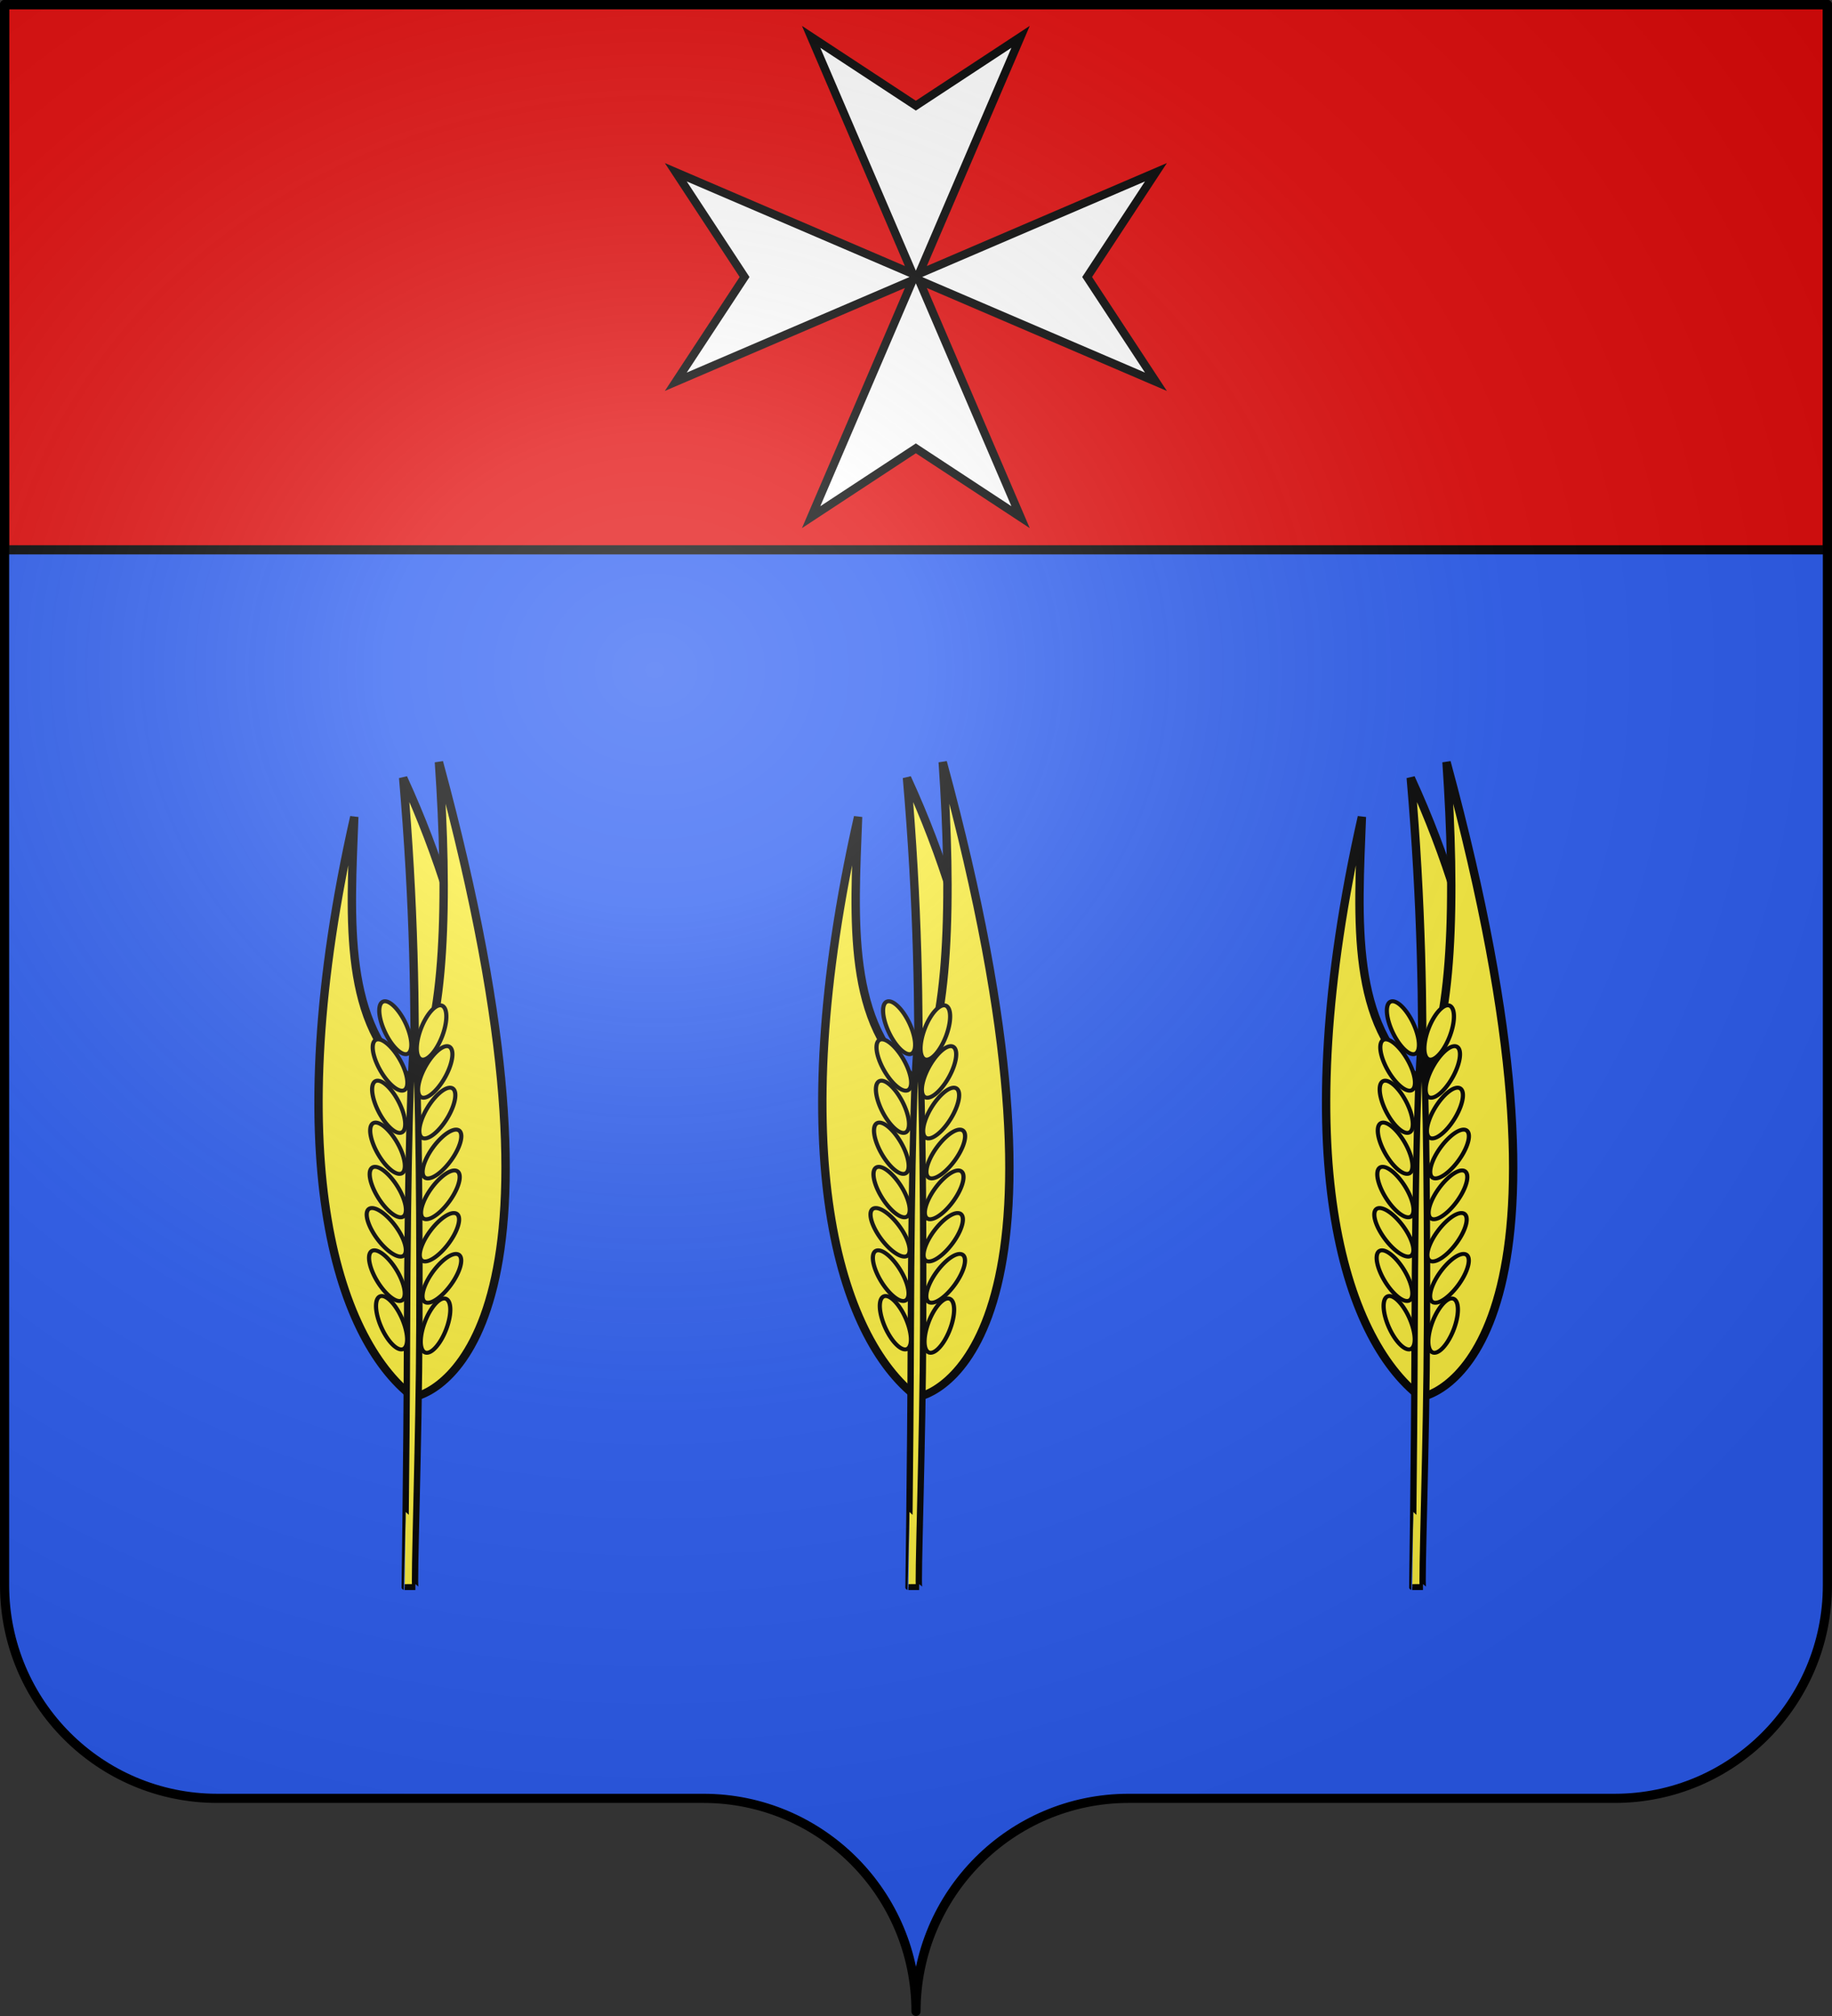 <?xml version="1.0" encoding="UTF-8" standalone="no"?>
<svg
   xmlns:dc="http://purl.org/dc/elements/1.1/"
   xmlns:cc="http://creativecommons.org/ns#"
   xmlns:rdf="http://www.w3.org/1999/02/22-rdf-syntax-ns#"
   xmlns:svg="http://www.w3.org/2000/svg"
   xmlns="http://www.w3.org/2000/svg"
   xmlns:xlink="http://www.w3.org/1999/xlink"
   xmlns:sodipodi="http://sodipodi.sourceforge.net/DTD/sodipodi-0.dtd"
   xmlns:inkscape="http://www.inkscape.org/namespaces/inkscape"
   height="660"
   width="600.003"
   version="1.0"
   id="svg2"
   sodipodi:version="0.32"
   inkscape:version="0.46"
   sodipodi:docname="Bissey-la-Côte (21).svg"
   sodipodi:docbase="C:\Users\Jany\Documents\aaaOuiqui\Blasons\Blasons Gard"
   inkscape:export-filename="/Users/olivier/Desktop/Blason Rouge/Blason_Vide_3D.png"
   inkscape:export-xdpi="144"
   inkscape:export-ydpi="144"
   inkscape:output_extension="org.inkscape.output.svg.inkscape">
  <rect width="100%" height="100%" fill="#333333" stroke="none"/>
  <sodipodi:namedview
     inkscape:window-height="712"
     inkscape:window-width="1024"
     inkscape:pageshadow="2"
     inkscape:pageopacity="0.0"
     guidetolerance="10.0"
     gridtolerance="10.0"
     objecttolerance="10.0"
     borderopacity="1.0"
     bordercolor="#666666"
     pagecolor="#ffffff"
     id="base"
     showgrid="false"
     height="660px"
     inkscape:zoom="0.80000001"
     inkscape:cx="343.71165"
     inkscape:cy="330.00015"
     inkscape:window-x="-4"
     inkscape:window-y="-4"
     inkscape:current-layer="layer3"
     showguides="true"
     inkscape:guide-bbox="true">
    <inkscape:grid
       type="xygrid"
       id="grid2399" />
  </sodipodi:namedview>
  <desc
     id="desc4">Flag of Canton of Valais (Wallis)</desc>
  <defs
     id="defs6">
    <marker
       inkscape:stockid="DotL"
       orient="auto"
       refY="0.0"
       refX="0.0"
       id="DotL"
       style="overflow:visible">
      <path
         id="path3745"
         d="M -2.5,-1.0 C -2.5,1.76 -4.74,4.0 -7.5,4.0 C -10.26,4.0 -12.5,1.76 -12.5,-1.0 C -12.5,-3.76 -10.26,-6.0 -7.5,-6.0 C -4.74,-6.0 -2.5,-3.76 -2.5,-1.0 z "
         style="fill-rule:evenodd;stroke:#000000;stroke-width:1.0pt;marker-start:none;marker-end:none"
         transform="scale(0.8) translate(7.4, 1)" />
    </marker>
    <inkscape:perspective
       sodipodi:type="inkscape:persp3d"
       inkscape:vp_x="0 : 330.00015 : 1"
       inkscape:vp_y="0 : 1000 : 0"
       inkscape:vp_z="600.00299 : 330.00015 : 1"
       inkscape:persp3d-origin="300.0015 : 220.0001 : 1"
       id="perspective22" />
    <linearGradient
       id="linearGradient2893">
      <stop
         style="stop-color:white;stop-opacity:0.314;"
         offset="0"
         id="stop2895" />
      <stop
         id="stop2897"
         offset="0.19"
         style="stop-color:white;stop-opacity:0.251;" />
      <stop
         style="stop-color:#6b6b6b;stop-opacity:0.125;"
         offset="0.6"
         id="stop2901" />
      <stop
         style="stop-color:black;stop-opacity:0.125;"
         offset="1"
         id="stop2899" />
    </linearGradient>
    <radialGradient
       gradientTransform="matrix(1.353,0,0,1.349,-77.629,-85.747)"
       gradientUnits="userSpaceOnUse"
       xlink:href="#linearGradient2893"
       id="radialGradient5187"
       fy="226.331"
       fx="221.445"
       r="300"
       cy="226.331"
       cx="221.445" />
    <linearGradient
       id="linearGradient5177">
      <stop
         offset="0"
         style="stop-color:#ffffff;stop-opacity:0.314"
         id="stop5179" />
      <stop
         offset="0.19"
         style="stop-color:#ffffff;stop-opacity:0.251"
         id="stop5181" />
      <stop
         offset="0.6"
         style="stop-color:#6b6b6b;stop-opacity:0.125"
         id="stop5183" />
      <stop
         offset="1"
         style="stop-color:#000000;stop-opacity:0.125"
         id="stop5185" />
    </linearGradient>
    <inkscape:perspective
       id="perspective5174"
       inkscape:persp3d-origin="300 : 220 : 1"
       inkscape:vp_z="600 : 330 : 1"
       inkscape:vp_y="0 : 1000 : 0"
       inkscape:vp_x="0 : 330 : 1"
       sodipodi:type="inkscape:persp3d" />
    <inkscape:perspective
       id="perspective5365"
       inkscape:persp3d-origin="618.03564 : 462.91565 : 1"
       inkscape:vp_z="1236.0713 : 694.37347 : 1"
       inkscape:vp_y="0 : 1000 : 0"
       inkscape:vp_x="0 : 694.37347 : 1"
       sodipodi:type="inkscape:persp3d" />
    <linearGradient
       id="linearGradient2129">
      <stop
         style="stop-color:white;stop-opacity:0.314;"
         offset="0"
         id="stop2131" />
      <stop
         id="stop2133"
         offset="0.19"
         style="stop-color:white;stop-opacity:0.251;" />
      <stop
         style="stop-color:#6b6b6b;stop-opacity:0.125;"
         offset="0.6"
         id="stop2135" />
      <stop
         style="stop-color:black;stop-opacity:0.125;"
         offset="1"
         id="stop2137" />
    </linearGradient>
    <linearGradient
       id="linearGradient2139">
      <stop
         id="stop2141"
         offset="0"
         style="stop-color:white;stop-opacity:1;" />
      <stop
         style="stop-color:white;stop-opacity:1;"
         offset="0.229"
         id="stop2143" />
      <stop
         id="stop2145"
         offset="1"
         style="stop-color:black;stop-opacity:1;" />
    </linearGradient>
    <linearGradient
       id="linearGradient2147">
      <stop
         id="stop2149"
         offset="0"
         style="stop-color:#fd0000;stop-opacity:1;" />
      <stop
         style="stop-color:#e77275;stop-opacity:0.659;"
         offset="0.5"
         id="stop2151" />
      <stop
         style="stop-color:black;stop-opacity:0.323;"
         offset="1"
         id="stop2153" />
    </linearGradient>
    <radialGradient
       inkscape:collect="always"
       xlink:href="#linearGradient2955"
       id="radialGradient2155"
       cx="225.524"
       cy="218.901"
       fx="225.524"
       fy="218.901"
       r="300"
       gradientTransform="matrix(-4.167939e-4,2.183,-1.884,-3.599562e-4,615.597,-289.121)"
       gradientUnits="userSpaceOnUse" />
    <polygon
       id="polygon2157"
       transform="scale(53,53)"
       points="0,-1 0.588,0.809 -0.951,-0.309 0.951,-0.309 -0.588,0.809 0,-1 " />
    <clipPath
       id="clipPath2159">
      <path
         d="M 0,-200 L 0,600 L 300,600 L 300,-200 L 0,-200 z "
         id="path2161" />
    </clipPath>
    <radialGradient
       inkscape:collect="always"
       xlink:href="#linearGradient2955"
       id="radialGradient2163"
       gradientUnits="userSpaceOnUse"
       gradientTransform="matrix(-4.167939e-4,2.183,-1.884,-3.599562e-4,615.597,-289.121)"
       cx="225.524"
       cy="218.901"
       fx="225.524"
       fy="218.901"
       r="300" />
    <radialGradient
       inkscape:collect="always"
       xlink:href="#linearGradient2955"
       id="radialGradient2165"
       gradientUnits="userSpaceOnUse"
       gradientTransform="matrix(0,1.749,-1.593,-1.049767e-7,551.788,-191.29)"
       cx="225.524"
       cy="218.901"
       fx="225.524"
       fy="218.901"
       r="300" />
    <radialGradient
       inkscape:collect="always"
       xlink:href="#linearGradient2955"
       id="radialGradient2167"
       gradientUnits="userSpaceOnUse"
       gradientTransform="matrix(0,1.386,-1.323,-5.741131e-8,-158.082,-109.541)"
       cx="225.524"
       cy="218.901"
       fx="225.524"
       fy="218.901"
       r="300" />
    <linearGradient
       id="linearGradient1949">
      <stop
         style="stop-color:white;stop-opacity:0.314;"
         offset="0"
         id="stop1951" />
      <stop
         id="stop1953"
         offset="0.19"
         style="stop-color:white;stop-opacity:0.251;" />
      <stop
         style="stop-color:#6b6b6b;stop-opacity:0.125;"
         offset="0.6"
         id="stop1955" />
      <stop
         style="stop-color:black;stop-opacity:0.125;"
         offset="1"
         id="stop1957" />
    </linearGradient>
    <linearGradient
       id="linearGradient1959">
      <stop
         id="stop1961"
         offset="0"
         style="stop-color:white;stop-opacity:1;" />
      <stop
         style="stop-color:white;stop-opacity:1;"
         offset="0.229"
         id="stop1963" />
      <stop
         id="stop1965"
         offset="1"
         style="stop-color:black;stop-opacity:1;" />
    </linearGradient>
    <linearGradient
       id="linearGradient1967">
      <stop
         id="stop1969"
         offset="0"
         style="stop-color:#fd0000;stop-opacity:1;" />
      <stop
         style="stop-color:#e77275;stop-opacity:0.659;"
         offset="0.5"
         id="stop1971" />
      <stop
         style="stop-color:black;stop-opacity:0.323;"
         offset="1"
         id="stop1973" />
    </linearGradient>
    <radialGradient
       inkscape:collect="always"
       xlink:href="#linearGradient2955"
       id="radialGradient1975"
       cx="225.524"
       cy="218.901"
       fx="225.524"
       fy="218.901"
       r="300"
       gradientTransform="matrix(-4.167939e-4,2.183,-1.884,-3.599562e-4,615.597,-289.121)"
       gradientUnits="userSpaceOnUse" />
    <polygon
       id="polygon1977"
       transform="scale(53,53)"
       points="0,-1 0.588,0.809 -0.951,-0.309 0.951,-0.309 -0.588,0.809 0,-1 " />
    <clipPath
       id="clipPath1979">
      <path
         d="M 0,-200 L 0,600 L 300,600 L 300,-200 L 0,-200 z "
         id="path1981" />
    </clipPath>
    <radialGradient
       inkscape:collect="always"
       xlink:href="#linearGradient2955"
       id="radialGradient1983"
       gradientUnits="userSpaceOnUse"
       gradientTransform="matrix(-4.167939e-4,2.183,-1.884,-3.599562e-4,615.597,-289.121)"
       cx="225.524"
       cy="218.901"
       fx="225.524"
       fy="218.901"
       r="300" />
    <radialGradient
       inkscape:collect="always"
       xlink:href="#linearGradient2955"
       id="radialGradient1985"
       gradientUnits="userSpaceOnUse"
       gradientTransform="matrix(0,1.749,-1.593,-1.049767e-7,551.788,-191.29)"
       cx="225.524"
       cy="218.901"
       fx="225.524"
       fy="218.901"
       r="300" />
    <radialGradient
       inkscape:collect="always"
       xlink:href="#linearGradient2955"
       id="radialGradient1987"
       gradientUnits="userSpaceOnUse"
       gradientTransform="matrix(0,1.386,-1.323,-5.741131e-8,-158.082,-109.541)"
       cx="225.524"
       cy="218.901"
       fx="225.524"
       fy="218.901"
       r="300" />
    <radialGradient
       r="300"
       fy="218.901"
       fx="225.524"
       cy="218.901"
       cx="225.524"
       gradientTransform="matrix(0,1.386,-1.323,-5.741131e-8,-158.082,-109.541)"
       gradientUnits="userSpaceOnUse"
       id="radialGradient2871"
       xlink:href="#linearGradient2955"
       inkscape:collect="always" />
    <radialGradient
       r="300"
       fy="218.901"
       fx="225.524"
       cy="218.901"
       cx="225.524"
       gradientTransform="matrix(0,1.749,-1.593,-1.049767e-7,551.788,-191.29)"
       gradientUnits="userSpaceOnUse"
       id="radialGradient2865"
       xlink:href="#linearGradient2955"
       inkscape:collect="always" />
    <radialGradient
       r="300"
       fy="218.901"
       fx="225.524"
       cy="218.901"
       cx="225.524"
       gradientTransform="matrix(-4.167939e-4,2.183,-1.884,-3.599562e-4,615.597,-289.121)"
       gradientUnits="userSpaceOnUse"
       id="radialGradient1911"
       xlink:href="#linearGradient2955"
       inkscape:collect="always" />
    <clipPath
       id="clip">
      <path
         id="path10"
         d="M 0,-200 L 0,600 L 300,600 L 300,-200 L 0,-200 z " />
    </clipPath>
    <polygon
       points="0,-1 0.588,0.809 -0.951,-0.309 0.951,-0.309 -0.588,0.809 0,-1 "
       transform="scale(53,53)"
       id="star" />
    <radialGradient
       gradientUnits="userSpaceOnUse"
       gradientTransform="matrix(-4.167939e-4,2.183,-1.884,-3.599562e-4,615.597,-289.121)"
       r="300"
       fy="218.901"
       fx="225.524"
       cy="218.901"
       cx="225.524"
       id="radialGradient2961"
       xlink:href="#linearGradient2955"
       inkscape:collect="always" />
    <linearGradient
       id="linearGradient2955">
      <stop
         style="stop-color:#fd0000;stop-opacity:1;"
         offset="0"
         id="stop2867" />
      <stop
         id="stop2873"
         offset="0.5"
         style="stop-color:#e77275;stop-opacity:0.659;" />
      <stop
         id="stop2959"
         offset="1"
         style="stop-color:black;stop-opacity:0.323;" />
    </linearGradient>
    <linearGradient
       id="linearGradient2885">
      <stop
         style="stop-color:white;stop-opacity:1;"
         offset="0"
         id="stop2887" />
      <stop
         id="stop2891"
         offset="0.229"
         style="stop-color:white;stop-opacity:1;" />
      <stop
         style="stop-color:black;stop-opacity:1;"
         offset="1"
         id="stop2889" />
    </linearGradient>
    <linearGradient
       id="linearGradient6875">
      <stop
         id="stop6877"
         offset="0"
         style="stop-color:white;stop-opacity:0.314;" />
      <stop
         style="stop-color:white;stop-opacity:0.251;"
         offset="0.19"
         id="stop6879" />
      <stop
         id="stop6881"
         offset="0.6"
         style="stop-color:#6b6b6b;stop-opacity:0.125;" />
      <stop
         id="stop6883"
         offset="1"
         style="stop-color:black;stop-opacity:0.125;" />
    </linearGradient>
    <inkscape:perspective
       id="perspective6872"
       inkscape:persp3d-origin="300 : 220 : 1"
       inkscape:vp_z="600 : 330 : 1"
       inkscape:vp_y="0 : 1000 : 0"
       inkscape:vp_x="0 : 330 : 1"
       sodipodi:type="inkscape:persp3d" />
    <inkscape:perspective
       sodipodi:type="inkscape:persp3d"
       inkscape:vp_x="0 : 526.18109 : 1"
       inkscape:vp_y="0 : 1000 : 0"
       inkscape:vp_z="744.09448 : 526.18109 : 1"
       inkscape:persp3d-origin="372.04724 : 350.78739 : 1"
       id="perspective27695" />
    <inkscape:perspective
       id="perspective2703"
       inkscape:persp3d-origin="372.04724 : 350.78739 : 1"
       inkscape:vp_z="744.09448 : 526.18109 : 1"
       inkscape:vp_y="0 : 1000 : 0"
       inkscape:vp_x="0 : 526.18109 : 1"
       sodipodi:type="inkscape:persp3d" />
    <marker
       inkscape:stockid="DotL"
       orient="auto"
       refY="0"
       refX="0"
       id="marker23847"
       style="overflow:visible">
      <path
         id="path23849"
         d="M -2.5,-1 C -2.5,1.76 -4.74,4 -7.5,4 C -10.26,4 -12.5,1.76 -12.5,-1 C -12.5,-3.76 -10.26,-6 -7.5,-6 C -4.74,-6 -2.5,-3.76 -2.5,-1 z"
         style="fill-rule:evenodd;stroke:#000000;stroke-width:1pt;marker-start:none;marker-end:none"
         transform="matrix(0.8,0,0,0.8,5.92,0.8)" />
    </marker>
    <inkscape:perspective
       sodipodi:type="inkscape:persp3d"
       inkscape:vp_x="0 : 330.00015 : 1"
       inkscape:vp_y="0 : 1000 : 0"
       inkscape:vp_z="600.00299 : 330.00015 : 1"
       inkscape:persp3d-origin="300.0015 : 220.0001 : 1"
       id="perspective23845" />
    <linearGradient
       id="linearGradient2910">
      <stop
         style="stop-color:white;stop-opacity:0.314;"
         offset="0"
         id="stop2912" />
      <stop
         id="stop2914"
         offset="0.19"
         style="stop-color:white;stop-opacity:0.251;" />
      <stop
         style="stop-color:#6b6b6b;stop-opacity:0.125;"
         offset="0.6"
         id="stop2916" />
      <stop
         style="stop-color:black;stop-opacity:0.125;"
         offset="1"
         id="stop2918" />
    </linearGradient>
    <radialGradient
       inkscape:collect="always"
       xlink:href="#linearGradient2893"
       id="radialGradient2920"
       gradientUnits="userSpaceOnUse"
       gradientTransform="matrix(1.353,0,0,1.349,-75.57,-85.747)"
       cx="221.445"
       cy="226.331"
       fx="221.445"
       fy="226.331"
       r="300" />
    <radialGradient
       gradientTransform="matrix(1.353,0,0,1.349,-77.629,-85.747)"
       gradientUnits="userSpaceOnUse"
       xlink:href="#linearGradient2893"
       id="radialGradient23837"
       fy="226.331"
       fx="221.445"
       r="300"
       cy="226.331"
       cx="221.445" />
    <linearGradient
       id="linearGradient23827">
      <stop
         offset="0"
         style="stop-color:#ffffff;stop-opacity:0.314"
         id="stop23829" />
      <stop
         offset="0.19"
         style="stop-color:#ffffff;stop-opacity:0.251"
         id="stop23831" />
      <stop
         offset="0.6"
         style="stop-color:#6b6b6b;stop-opacity:0.125"
         id="stop23833" />
      <stop
         offset="1"
         style="stop-color:#000000;stop-opacity:0.125"
         id="stop23835" />
    </linearGradient>
    <inkscape:perspective
       id="perspective23825"
       inkscape:persp3d-origin="300 : 220 : 1"
       inkscape:vp_z="600 : 330 : 1"
       inkscape:vp_y="0 : 1000 : 0"
       inkscape:vp_x="0 : 330 : 1"
       sodipodi:type="inkscape:persp3d" />
    <inkscape:perspective
       id="perspective23823"
       inkscape:persp3d-origin="618.03564 : 462.91565 : 1"
       inkscape:vp_z="1236.0713 : 694.37347 : 1"
       inkscape:vp_y="0 : 1000 : 0"
       inkscape:vp_x="0 : 694.37347 : 1"
       sodipodi:type="inkscape:persp3d" />
    <linearGradient
       id="linearGradient23813">
      <stop
         style="stop-color:white;stop-opacity:0.314;"
         offset="0"
         id="stop23815" />
      <stop
         id="stop23817"
         offset="0.19"
         style="stop-color:white;stop-opacity:0.251;" />
      <stop
         style="stop-color:#6b6b6b;stop-opacity:0.125;"
         offset="0.6"
         id="stop23819" />
      <stop
         style="stop-color:black;stop-opacity:0.125;"
         offset="1"
         id="stop23821" />
    </linearGradient>
    <linearGradient
       id="linearGradient23805">
      <stop
         id="stop23807"
         offset="0"
         style="stop-color:white;stop-opacity:1;" />
      <stop
         style="stop-color:white;stop-opacity:1;"
         offset="0.229"
         id="stop23809" />
      <stop
         id="stop23811"
         offset="1"
         style="stop-color:black;stop-opacity:1;" />
    </linearGradient>
    <linearGradient
       id="linearGradient23797">
      <stop
         id="stop23799"
         offset="0"
         style="stop-color:#fd0000;stop-opacity:1;" />
      <stop
         style="stop-color:#e77275;stop-opacity:0.659;"
         offset="0.5"
         id="stop23801" />
      <stop
         style="stop-color:black;stop-opacity:0.323;"
         offset="1"
         id="stop23803" />
    </linearGradient>
    <radialGradient
       inkscape:collect="always"
       xlink:href="#linearGradient2955"
       id="radialGradient23795"
       cx="225.524"
       cy="218.901"
       fx="225.524"
       fy="218.901"
       r="300"
       gradientTransform="matrix(-4.167939e-4,2.183,-1.884,-3.599562e-4,615.597,-289.121)"
       gradientUnits="userSpaceOnUse" />
    <polygon
       id="polygon23793"
       transform="scale(53,53)"
       points="0,-1 0.588,0.809 -0.951,-0.309 0.951,-0.309 -0.588,0.809 0,-1 " />
    <clipPath
       id="clipPath23789">
      <path
         d="M 0,-200 L 0,600 L 300,600 L 300,-200 L 0,-200 z"
         id="path23791" />
    </clipPath>
    <radialGradient
       inkscape:collect="always"
       xlink:href="#linearGradient2955"
       id="radialGradient23787"
       gradientUnits="userSpaceOnUse"
       gradientTransform="matrix(-4.167939e-4,2.183,-1.884,-3.599562e-4,615.597,-289.121)"
       cx="225.524"
       cy="218.901"
       fx="225.524"
       fy="218.901"
       r="300" />
    <radialGradient
       inkscape:collect="always"
       xlink:href="#linearGradient2955"
       id="radialGradient23785"
       gradientUnits="userSpaceOnUse"
       gradientTransform="matrix(0,1.749,-1.593,-1.049767e-7,551.788,-191.29)"
       cx="225.524"
       cy="218.901"
       fx="225.524"
       fy="218.901"
       r="300" />
    <radialGradient
       inkscape:collect="always"
       xlink:href="#linearGradient2955"
       id="radialGradient23783"
       gradientUnits="userSpaceOnUse"
       gradientTransform="matrix(0,1.386,-1.323,-5.741131e-8,-158.082,-109.541)"
       cx="225.524"
       cy="218.901"
       fx="225.524"
       fy="218.901"
       r="300" />
    <linearGradient
       id="linearGradient23773">
      <stop
         style="stop-color:white;stop-opacity:0.314;"
         offset="0"
         id="stop23775" />
      <stop
         id="stop23777"
         offset="0.19"
         style="stop-color:white;stop-opacity:0.251;" />
      <stop
         style="stop-color:#6b6b6b;stop-opacity:0.125;"
         offset="0.6"
         id="stop23779" />
      <stop
         style="stop-color:black;stop-opacity:0.125;"
         offset="1"
         id="stop23781" />
    </linearGradient>
    <linearGradient
       id="linearGradient23765">
      <stop
         id="stop23767"
         offset="0"
         style="stop-color:white;stop-opacity:1;" />
      <stop
         style="stop-color:white;stop-opacity:1;"
         offset="0.229"
         id="stop23769" />
      <stop
         id="stop23771"
         offset="1"
         style="stop-color:black;stop-opacity:1;" />
    </linearGradient>
    <linearGradient
       id="linearGradient23757">
      <stop
         id="stop23759"
         offset="0"
         style="stop-color:#fd0000;stop-opacity:1;" />
      <stop
         style="stop-color:#e77275;stop-opacity:0.659;"
         offset="0.5"
         id="stop23761" />
      <stop
         style="stop-color:black;stop-opacity:0.323;"
         offset="1"
         id="stop23763" />
    </linearGradient>
    <radialGradient
       inkscape:collect="always"
       xlink:href="#linearGradient2955"
       id="radialGradient23755"
       cx="225.524"
       cy="218.901"
       fx="225.524"
       fy="218.901"
       r="300"
       gradientTransform="matrix(-4.167939e-4,2.183,-1.884,-3.599562e-4,615.597,-289.121)"
       gradientUnits="userSpaceOnUse" />
    <polygon
       id="polygon23753"
       transform="scale(53,53)"
       points="0,-1 0.588,0.809 -0.951,-0.309 0.951,-0.309 -0.588,0.809 0,-1 " />
    <clipPath
       id="clipPath23749">
      <path
         d="M 0,-200 L 0,600 L 300,600 L 300,-200 L 0,-200 z"
         id="path23751" />
    </clipPath>
    <radialGradient
       inkscape:collect="always"
       xlink:href="#linearGradient2955"
       id="radialGradient23747"
       gradientUnits="userSpaceOnUse"
       gradientTransform="matrix(-4.167939e-4,2.183,-1.884,-3.599562e-4,615.597,-289.121)"
       cx="225.524"
       cy="218.901"
       fx="225.524"
       fy="218.901"
       r="300" />
    <radialGradient
       inkscape:collect="always"
       xlink:href="#linearGradient2955"
       id="radialGradient23745"
       gradientUnits="userSpaceOnUse"
       gradientTransform="matrix(0,1.749,-1.593,-1.049767e-7,551.788,-191.29)"
       cx="225.524"
       cy="218.901"
       fx="225.524"
       fy="218.901"
       r="300" />
    <radialGradient
       inkscape:collect="always"
       xlink:href="#linearGradient2955"
       id="radialGradient23743"
       gradientUnits="userSpaceOnUse"
       gradientTransform="matrix(0,1.386,-1.323,-5.741131e-8,-158.082,-109.541)"
       cx="225.524"
       cy="218.901"
       fx="225.524"
       fy="218.901"
       r="300" />
    <radialGradient
       r="300"
       fy="218.901"
       fx="225.524"
       cy="218.901"
       cx="225.524"
       gradientTransform="matrix(0,1.386,-1.323,-5.741131e-8,-158.082,-109.541)"
       gradientUnits="userSpaceOnUse"
       id="radialGradient23741"
       xlink:href="#linearGradient2955"
       inkscape:collect="always" />
    <radialGradient
       r="300"
       fy="218.901"
       fx="225.524"
       cy="218.901"
       cx="225.524"
       gradientTransform="matrix(0,1.749,-1.593,-1.049767e-7,551.788,-191.29)"
       gradientUnits="userSpaceOnUse"
       id="radialGradient23739"
       xlink:href="#linearGradient2955"
       inkscape:collect="always" />
    <radialGradient
       r="300"
       fy="218.901"
       fx="225.524"
       cy="218.901"
       cx="225.524"
       gradientTransform="matrix(-4.167939e-4,2.183,-1.884,-3.599562e-4,615.597,-289.121)"
       gradientUnits="userSpaceOnUse"
       id="radialGradient23737"
       xlink:href="#linearGradient2955"
       inkscape:collect="always" />
    <clipPath
       id="clipPath23733">
      <path
         id="path23735"
         d="M 0,-200 L 0,600 L 300,600 L 300,-200 L 0,-200 z" />
    </clipPath>
    <polygon
       points="0,-1 0.588,0.809 -0.951,-0.309 0.951,-0.309 -0.588,0.809 0,-1 "
       transform="scale(53,53)"
       id="polygon23731" />
    <radialGradient
       gradientUnits="userSpaceOnUse"
       gradientTransform="matrix(-4.167939e-4,2.183,-1.884,-3.599562e-4,615.597,-289.121)"
       r="300"
       fy="218.901"
       fx="225.524"
       cy="218.901"
       cx="225.524"
       id="radialGradient23729"
       xlink:href="#linearGradient2955"
       inkscape:collect="always" />
    <linearGradient
       id="linearGradient23721">
      <stop
         style="stop-color:#fd0000;stop-opacity:1;"
         offset="0"
         id="stop23723" />
      <stop
         id="stop23725"
         offset="0.5"
         style="stop-color:#e77275;stop-opacity:0.659;" />
      <stop
         id="stop23727"
         offset="1"
         style="stop-color:black;stop-opacity:0.323;" />
    </linearGradient>
    <linearGradient
       id="linearGradient23713">
      <stop
         style="stop-color:white;stop-opacity:1;"
         offset="0"
         id="stop23715" />
      <stop
         id="stop23717"
         offset="0.229"
         style="stop-color:white;stop-opacity:1;" />
      <stop
         style="stop-color:black;stop-opacity:1;"
         offset="1"
         id="stop23719" />
    </linearGradient>
    <linearGradient
       id="linearGradient23703">
      <stop
         id="stop23705"
         offset="0"
         style="stop-color:white;stop-opacity:0.314;" />
      <stop
         style="stop-color:white;stop-opacity:0.251;"
         offset="0.19"
         id="stop23707" />
      <stop
         id="stop23709"
         offset="0.6"
         style="stop-color:#6b6b6b;stop-opacity:0.125;" />
      <stop
         id="stop23711"
         offset="1"
         style="stop-color:black;stop-opacity:0.125;" />
    </linearGradient>
    <inkscape:perspective
       id="perspective23701"
       inkscape:persp3d-origin="300 : 220 : 1"
       inkscape:vp_z="600 : 330 : 1"
       inkscape:vp_y="0 : 1000 : 0"
       inkscape:vp_x="0 : 330 : 1"
       sodipodi:type="inkscape:persp3d" />
    <inkscape:perspective
       sodipodi:type="inkscape:persp3d"
       inkscape:vp_x="0 : 526.18109 : 1"
       inkscape:vp_y="0 : 1000 : 0"
       inkscape:vp_z="744.09448 : 526.18109 : 1"
       inkscape:persp3d-origin="372.04724 : 350.78739 : 1"
       id="perspective23699" />
    <inkscape:perspective
       id="perspective23697"
       inkscape:persp3d-origin="372.04724 : 350.78739 : 1"
       inkscape:vp_z="744.09448 : 526.18109 : 1"
       inkscape:vp_y="0 : 1000 : 0"
       inkscape:vp_x="0 : 526.18109 : 1"
       sodipodi:type="inkscape:persp3d" />
    <linearGradient
       id="linearGradient23687">
      <stop
         id="stop23689"
         offset="0"
         style="stop-color:white;stop-opacity:0.314;" />
      <stop
         style="stop-color:white;stop-opacity:0.251;"
         offset="0.19"
         id="stop23691" />
      <stop
         id="stop23693"
         offset="0.6"
         style="stop-color:#6b6b6b;stop-opacity:0.125;" />
      <stop
         id="stop23695"
         offset="1"
         style="stop-color:black;stop-opacity:0.125;" />
    </linearGradient>
    <inkscape:perspective
       id="perspective8873"
       inkscape:persp3d-origin="300 : 400 : 1"
       inkscape:vp_z="700 : 600 : 1"
       inkscape:vp_y="0 : 1000 : 0"
       inkscape:vp_x="-50 : 600 : 1"
       sodipodi:type="inkscape:persp3d" />
    <inkscape:perspective
       id="perspective2481"
       inkscape:persp3d-origin="300 : 400 : 1"
       inkscape:vp_z="700 : 600 : 1"
       inkscape:vp_y="0 : 1000 : 0"
       inkscape:vp_x="-50 : 600 : 1"
       sodipodi:type="inkscape:persp3d" />
    <inkscape:perspective
       id="perspective8511"
       inkscape:persp3d-origin="372.04724 : 350.78739 : 1"
       inkscape:vp_z="744.09448 : 526.18109 : 1"
       inkscape:vp_y="0 : 1000 : 0"
       inkscape:vp_x="0 : 526.18109 : 1"
       sodipodi:type="inkscape:persp3d" />
    <inkscape:perspective
       id="perspective2445"
       inkscape:persp3d-origin="372.04724 : 350.78739 : 1"
       inkscape:vp_z="744.09448 : 526.18109 : 1"
       inkscape:vp_y="0 : 1000 : 0"
       inkscape:vp_x="0 : 526.18109 : 1"
       sodipodi:type="inkscape:persp3d" />
    <radialGradient
       r="300"
       fy="200.448"
       fx="285.186"
       cy="200.448"
       cx="285.186"
       gradientTransform="matrix(1.551,0,0,1.35,-152.894,151.099)"
       gradientUnits="userSpaceOnUse"
       id="radialGradient11919"
       xlink:href="#linearGradient2893"
       inkscape:collect="always" />
    <linearGradient
       id="linearGradient8698">
      <stop
         id="stop8700"
         offset="0"
         style="stop-color:white;stop-opacity:0.314;" />
      <stop
         style="stop-color:white;stop-opacity:0.251;"
         offset="0.19"
         id="stop8702" />
      <stop
         id="stop8704"
         offset="0.6"
         style="stop-color:#6b6b6b;stop-opacity:0.125;" />
      <stop
         id="stop8706"
         offset="1"
         style="stop-color:black;stop-opacity:0.125;" />
    </linearGradient>
    <inkscape:perspective
       id="perspective8738"
       inkscape:persp3d-origin="372.04724 : 350.78739 : 1"
       inkscape:vp_z="744.09448 : 526.18109 : 1"
       inkscape:vp_y="0 : 1000 : 0"
       inkscape:vp_x="0 : 526.18109 : 1"
       sodipodi:type="inkscape:persp3d" />
    <radialGradient
       r="300"
       fy="200.448"
       fx="285.186"
       cy="200.448"
       cx="285.186"
       gradientTransform="matrix(1.551,0,0,1.35,-152.894,151.099)"
       gradientUnits="userSpaceOnUse"
       id="radialGradient8736"
       xlink:href="#linearGradient2893"
       inkscape:collect="always" />
    <linearGradient
       id="linearGradient8726">
      <stop
         id="stop8728"
         offset="0"
         style="stop-color:white;stop-opacity:0.314;" />
      <stop
         style="stop-color:white;stop-opacity:0.251;"
         offset="0.19"
         id="stop8730" />
      <stop
         id="stop8732"
         offset="0.6"
         style="stop-color:#6b6b6b;stop-opacity:0.125;" />
      <stop
         id="stop8734"
         offset="1"
         style="stop-color:black;stop-opacity:0.125;" />
    </linearGradient>
    <inkscape:perspective
       id="perspective18528"
       inkscape:persp3d-origin="372.04724 : 350.78739 : 1"
       inkscape:vp_z="744.09448 : 526.18109 : 1"
       inkscape:vp_y="0 : 1000 : 0"
       inkscape:vp_x="0 : 526.18109 : 1"
       sodipodi:type="inkscape:persp3d" />
    <radialGradient
       r="300"
       fy="226.331"
       fx="221.445"
       cy="226.331"
       cx="221.445"
       gradientTransform="matrix(1.353,0,0,1.349,-77.629,-85.747)"
       gradientUnits="userSpaceOnUse"
       id="radialGradient3163"
       xlink:href="#linearGradient2893"
       inkscape:collect="always" />
    <radialGradient
       r="300"
       fy="218.901"
       fx="225.524"
       cy="218.901"
       cx="225.524"
       gradientTransform="matrix(0,1.386,-1.323,-5.741131e-8,-158.082,-109.541)"
       gradientUnits="userSpaceOnUse"
       id="radialGradient3022"
       xlink:href="#linearGradient2955"
       inkscape:collect="always" />
    <radialGradient
       r="300"
       fy="218.901"
       fx="225.524"
       cy="218.901"
       cx="225.524"
       gradientTransform="matrix(0,1.749,-1.593,-1.049767e-7,551.788,-191.29)"
       gradientUnits="userSpaceOnUse"
       id="radialGradient3020"
       xlink:href="#linearGradient2955"
       inkscape:collect="always" />
    <radialGradient
       r="300"
       fy="218.901"
       fx="225.524"
       cy="218.901"
       cx="225.524"
       gradientTransform="matrix(-4.167939e-4,2.183,-1.884,-3.599562e-4,615.597,-289.121)"
       gradientUnits="userSpaceOnUse"
       id="radialGradient3018"
       xlink:href="#linearGradient2955"
       inkscape:collect="always" />
    <clipPath
       id="clipPath3014">
      <path
         id="path3016"
         d="M 0,-200 L 0,600 L 300,600 L 300,-200 L 0,-200 z" />
    </clipPath>
    <polygon
       points="0,-1 0.588,0.809 -0.951,-0.309 0.951,-0.309 -0.588,0.809 0,-1 "
       transform="scale(53,53)"
       id="polygon3012" />
    <radialGradient
       gradientUnits="userSpaceOnUse"
       gradientTransform="matrix(-4.167939e-4,2.183,-1.884,-3.599562e-4,615.597,-289.121)"
       r="300"
       fy="218.901"
       fx="225.524"
       cy="218.901"
       cx="225.524"
       id="radialGradient3010"
       xlink:href="#linearGradient2955"
       inkscape:collect="always" />
    <linearGradient
       id="linearGradient3002">
      <stop
         style="stop-color:#fd0000;stop-opacity:1;"
         offset="0"
         id="stop3004" />
      <stop
         id="stop3006"
         offset="0.5"
         style="stop-color:#e77275;stop-opacity:0.659;" />
      <stop
         id="stop3008"
         offset="1"
         style="stop-color:black;stop-opacity:0.323;" />
    </linearGradient>
    <linearGradient
       id="linearGradient2994">
      <stop
         style="stop-color:white;stop-opacity:1;"
         offset="0"
         id="stop2996" />
      <stop
         id="stop2998"
         offset="0.229"
         style="stop-color:white;stop-opacity:1;" />
      <stop
         style="stop-color:black;stop-opacity:1;"
         offset="1"
         id="stop3000" />
    </linearGradient>
    <linearGradient
       id="linearGradient2984">
      <stop
         id="stop2986"
         offset="0"
         style="stop-color:white;stop-opacity:0.314;" />
      <stop
         style="stop-color:white;stop-opacity:0.251;"
         offset="0.19"
         id="stop2988" />
      <stop
         id="stop2990"
         offset="0.6"
         style="stop-color:#6b6b6b;stop-opacity:0.125;" />
      <stop
         id="stop2992"
         offset="1"
         style="stop-color:black;stop-opacity:0.125;" />
    </linearGradient>
    <inkscape:perspective
       id="perspective37"
       inkscape:persp3d-origin="300 : 220 : 1"
       inkscape:vp_z="600 : 330 : 1"
       inkscape:vp_y="0 : 1000 : 0"
       inkscape:vp_x="0 : 330 : 1"
       sodipodi:type="inkscape:persp3d" />
    <inkscape:perspective
       id="perspective3146"
       inkscape:persp3d-origin="372.04724 : 350.78739 : 1"
       inkscape:vp_z="744.09448 : 526.18109 : 1"
       inkscape:vp_y="0 : 1000 : 0"
       inkscape:vp_x="0 : 526.18109 : 1"
       sodipodi:type="inkscape:persp3d" />
    <radialGradient
       r="300"
       fy="200.448"
       fx="285.186"
       cy="200.448"
       cx="285.186"
       gradientTransform="matrix(1.551,0,0,1.35,-152.894,151.099)"
       gradientUnits="userSpaceOnUse"
       id="radialGradient3144"
       xlink:href="#linearGradient2893"
       inkscape:collect="always" />
    <linearGradient
       id="linearGradient3134">
      <stop
         id="stop3136"
         offset="0"
         style="stop-color:white;stop-opacity:0.314;" />
      <stop
         style="stop-color:white;stop-opacity:0.251;"
         offset="0.19"
         id="stop3138" />
      <stop
         id="stop3140"
         offset="0.6"
         style="stop-color:#6b6b6b;stop-opacity:0.125;" />
      <stop
         id="stop3142"
         offset="1"
         style="stop-color:black;stop-opacity:0.125;" />
    </linearGradient>
    <inkscape:perspective
       sodipodi:type="inkscape:persp3d"
       inkscape:vp_x="0 : 526.18109 : 1"
       inkscape:vp_y="0 : 1000 : 0"
       inkscape:vp_z="744.09448 : 526.18109 : 1"
       inkscape:persp3d-origin="372.04724 : 350.78739 : 1"
       id="perspective3320" />
    <inkscape:perspective
       id="perspective3318"
       inkscape:persp3d-origin="372.04724 : 350.78739 : 1"
       inkscape:vp_z="744.09448 : 526.18109 : 1"
       inkscape:vp_y="0 : 1000 : 0"
       inkscape:vp_x="0 : 526.18109 : 1"
       sodipodi:type="inkscape:persp3d" />
    <inkscape:perspective
       id="perspective3111"
       inkscape:persp3d-origin="372.04724 : 350.78739 : 1"
       inkscape:vp_z="744.09448 : 526.18109 : 1"
       inkscape:vp_y="0 : 1000 : 0"
       inkscape:vp_x="0 : 526.18109 : 1"
       sodipodi:type="inkscape:persp3d" />
    <inkscape:perspective
       sodipodi:type="inkscape:persp3d"
       inkscape:vp_x="0 : 526.18109 : 1"
       inkscape:vp_y="0 : 1000 : 0"
       inkscape:vp_z="744.09448 : 526.18109 : 1"
       inkscape:persp3d-origin="372.04724 : 350.78739 : 1"
       id="perspective6313" />
    <inkscape:perspective
       sodipodi:type="inkscape:persp3d"
       inkscape:vp_x="0 : 526.18109 : 1"
       inkscape:vp_y="0 : 1000 : 0"
       inkscape:vp_z="744.09448 : 526.18109 : 1"
       inkscape:persp3d-origin="372.04724 : 350.78739 : 1"
       id="perspective6311" />
    <inkscape:perspective
       id="perspective6309"
       inkscape:persp3d-origin="372.04724 : 350.78739 : 1"
       inkscape:vp_z="744.09448 : 526.18109 : 1"
       inkscape:vp_y="0 : 1000 : 0"
       inkscape:vp_x="0 : 526.18109 : 1"
       sodipodi:type="inkscape:persp3d" />
    <inkscape:perspective
       sodipodi:type="inkscape:persp3d"
       inkscape:vp_x="0 : 330 : 1"
       inkscape:vp_y="0 : 1000 : 0"
       inkscape:vp_z="600 : 330 : 1"
       inkscape:persp3d-origin="300 : 220 : 1"
       id="perspective3120" />
    <linearGradient
       id="linearGradient3123">
      <stop
         style="stop-color:white;stop-opacity:0.314;"
         offset="0"
         id="stop3125" />
      <stop
         id="stop3127"
         offset="0.19"
         style="stop-color:white;stop-opacity:0.251;" />
      <stop
         style="stop-color:#6b6b6b;stop-opacity:0.125;"
         offset="0.6"
         id="stop3129" />
      <stop
         style="stop-color:black;stop-opacity:0.125;"
         offset="1"
         id="stop3131" />
    </linearGradient>
    <linearGradient
       id="linearGradient3133">
      <stop
         id="stop3135"
         offset="0"
         style="stop-color:white;stop-opacity:1;" />
      <stop
         style="stop-color:white;stop-opacity:1;"
         offset="0.229"
         id="stop3137" />
      <stop
         id="stop3139"
         offset="1"
         style="stop-color:black;stop-opacity:1;" />
    </linearGradient>
    <linearGradient
       id="linearGradient3141">
      <stop
         id="stop3143"
         offset="0"
         style="stop-color:#fd0000;stop-opacity:1;" />
      <stop
         style="stop-color:#e77275;stop-opacity:0.659;"
         offset="0.5"
         id="stop3145" />
      <stop
         style="stop-color:black;stop-opacity:0.323;"
         offset="1"
         id="stop3147" />
    </linearGradient>
    <radialGradient
       inkscape:collect="always"
       xlink:href="#linearGradient2955"
       id="radialGradient3149"
       cx="225.524"
       cy="218.901"
       fx="225.524"
       fy="218.901"
       r="300"
       gradientTransform="matrix(-4.167939e-4,2.183,-1.884,-3.599562e-4,615.597,-289.121)"
       gradientUnits="userSpaceOnUse" />
    <polygon
       id="polygon3151"
       transform="scale(53,53)"
       points="0,-1 0.588,0.809 -0.951,-0.309 0.951,-0.309 -0.588,0.809 0,-1 " />
    <clipPath
       id="clipPath3153">
      <path
         d="M 0,-200 L 0,600 L 300,600 L 300,-200 L 0,-200 z"
         id="path3155" />
    </clipPath>
    <radialGradient
       inkscape:collect="always"
       xlink:href="#linearGradient2955"
       id="radialGradient3157"
       gradientUnits="userSpaceOnUse"
       gradientTransform="matrix(-4.167939e-4,2.183,-1.884,-3.599562e-4,615.597,-289.121)"
       cx="225.524"
       cy="218.901"
       fx="225.524"
       fy="218.901"
       r="300" />
    <radialGradient
       inkscape:collect="always"
       xlink:href="#linearGradient2955"
       id="radialGradient3159"
       gradientUnits="userSpaceOnUse"
       gradientTransform="matrix(0,1.749,-1.593,-1.049767e-7,551.788,-191.29)"
       cx="225.524"
       cy="218.901"
       fx="225.524"
       fy="218.901"
       r="300" />
    <radialGradient
       inkscape:collect="always"
       xlink:href="#linearGradient2955"
       id="radialGradient3161"
       gradientUnits="userSpaceOnUse"
       gradientTransform="matrix(0,1.386,-1.323,-5.741131e-8,-158.082,-109.541)"
       cx="225.524"
       cy="218.901"
       fx="225.524"
       fy="218.901"
       r="300" />
    <radialGradient
       r="300"
       fy="226.331"
       fx="221.445"
       cy="226.331"
       cx="221.445"
       gradientTransform="matrix(1.353,0,0,1.349,-77.629,-85.747)"
       gradientUnits="userSpaceOnUse"
       id="radialGradient6286"
       xlink:href="#linearGradient2893"
       inkscape:collect="always" />
    <radialGradient
       r="300"
       fy="218.901"
       fx="225.524"
       cy="218.901"
       cx="225.524"
       gradientTransform="matrix(0,1.386,-1.323,-5.741131e-8,-158.082,-109.541)"
       gradientUnits="userSpaceOnUse"
       id="radialGradient6284"
       xlink:href="#linearGradient2955"
       inkscape:collect="always" />
    <radialGradient
       r="300"
       fy="218.901"
       fx="225.524"
       cy="218.901"
       cx="225.524"
       gradientTransform="matrix(0,1.749,-1.593,-1.049767e-7,551.788,-191.29)"
       gradientUnits="userSpaceOnUse"
       id="radialGradient6282"
       xlink:href="#linearGradient2955"
       inkscape:collect="always" />
    <radialGradient
       r="300"
       fy="218.901"
       fx="225.524"
       cy="218.901"
       cx="225.524"
       gradientTransform="matrix(-4.167939e-4,2.183,-1.884,-3.599562e-4,615.597,-289.121)"
       gradientUnits="userSpaceOnUse"
       id="radialGradient6280"
       xlink:href="#linearGradient2955"
       inkscape:collect="always" />
    <clipPath
       id="clipPath6276">
      <path
         id="path6278"
         d="M 0,-200 L 0,600 L 300,600 L 300,-200 L 0,-200 z" />
    </clipPath>
    <polygon
       points="0,-1 0.588,0.809 -0.951,-0.309 0.951,-0.309 -0.588,0.809 0,-1 "
       transform="scale(53,53)"
       id="polygon6274" />
    <radialGradient
       gradientUnits="userSpaceOnUse"
       gradientTransform="matrix(-4.167939e-4,2.183,-1.884,-3.599562e-4,615.597,-289.121)"
       r="300"
       fy="218.901"
       fx="225.524"
       cy="218.901"
       cx="225.524"
       id="radialGradient6272"
       xlink:href="#linearGradient2955"
       inkscape:collect="always" />
    <linearGradient
       id="linearGradient6264">
      <stop
         style="stop-color:#fd0000;stop-opacity:1;"
         offset="0"
         id="stop6266" />
      <stop
         id="stop6268"
         offset="0.5"
         style="stop-color:#e77275;stop-opacity:0.659;" />
      <stop
         id="stop6270"
         offset="1"
         style="stop-color:black;stop-opacity:0.323;" />
    </linearGradient>
    <linearGradient
       id="linearGradient6256">
      <stop
         style="stop-color:white;stop-opacity:1;"
         offset="0"
         id="stop6258" />
      <stop
         id="stop6260"
         offset="0.229"
         style="stop-color:white;stop-opacity:1;" />
      <stop
         style="stop-color:black;stop-opacity:1;"
         offset="1"
         id="stop6262" />
    </linearGradient>
    <linearGradient
       id="linearGradient6246">
      <stop
         id="stop6248"
         offset="0"
         style="stop-color:white;stop-opacity:0.314;" />
      <stop
         style="stop-color:white;stop-opacity:0.251;"
         offset="0.19"
         id="stop6250" />
      <stop
         id="stop6252"
         offset="0.6"
         style="stop-color:#6b6b6b;stop-opacity:0.125;" />
      <stop
         id="stop6254"
         offset="1"
         style="stop-color:black;stop-opacity:0.125;" />
    </linearGradient>
    <inkscape:perspective
       id="perspective95"
       inkscape:persp3d-origin="300 : 220 : 1"
       inkscape:vp_z="600 : 330 : 1"
       inkscape:vp_y="0 : 1000 : 0"
       inkscape:vp_x="0 : 330 : 1"
       sodipodi:type="inkscape:persp3d" />
    <inkscape:perspective
       id="perspective2743"
       inkscape:persp3d-origin="372.04724 : 350.78739 : 1"
       inkscape:vp_z="744.09448 : 526.18109 : 1"
       inkscape:vp_y="0 : 1000 : 0"
       inkscape:vp_x="0 : 526.18109 : 1"
       sodipodi:type="inkscape:persp3d" />
    <inkscape:perspective
       id="perspective28665"
       inkscape:persp3d-origin="372.04724 : 350.78739 : 1"
       inkscape:vp_z="744.09448 : 526.18109 : 1"
       inkscape:vp_y="0 : 1000 : 0"
       inkscape:vp_x="0 : 526.18109 : 1"
       sodipodi:type="inkscape:persp3d" />
    <radialGradient
       gradientTransform="matrix(1.353,0,0,1.349,-77.629,-85.747)"
       gradientUnits="userSpaceOnUse"
       xlink:href="#linearGradient2893"
       id="radialGradient5302"
       fy="226.331"
       fx="221.445"
       r="300"
       cy="226.331"
       cx="221.445" />
    <linearGradient
       id="linearGradient5292">
      <stop
         id="stop5294"
         offset="0"
         style="stop-color:#ffffff;stop-opacity:0.314" />
      <stop
         id="stop5296"
         offset="0.19"
         style="stop-color:#ffffff;stop-opacity:0.251" />
      <stop
         id="stop5298"
         offset="0.6"
         style="stop-color:#6b6b6b;stop-opacity:0.125" />
      <stop
         id="stop5300"
         offset="1"
         style="stop-color:#000000;stop-opacity:0.125" />
    </linearGradient>
    <inkscape:perspective
       id="perspective5289"
       inkscape:persp3d-origin="300 : 220 : 1"
       inkscape:vp_z="600 : 330 : 1"
       inkscape:vp_y="0 : 1000 : 0"
       inkscape:vp_x="0 : 330 : 1"
       sodipodi:type="inkscape:persp3d" />
    <inkscape:perspective
       id="perspective2942"
       inkscape:persp3d-origin="372.04724 : 350.78739 : 1"
       inkscape:vp_z="744.09448 : 526.18109 : 1"
       inkscape:vp_y="0 : 1000 : 0"
       inkscape:vp_x="0 : 526.18109 : 1"
       sodipodi:type="inkscape:persp3d" />
    <inkscape:perspective
       id="perspective3220"
       inkscape:persp3d-origin="372.04724 : 350.78739 : 1"
       inkscape:vp_z="744.09448 : 526.18109 : 1"
       inkscape:vp_y="0 : 1000 : 0"
       inkscape:vp_x="0 : 526.18109 : 1"
       sodipodi:type="inkscape:persp3d" />
  </defs>
  <g
     inkscape:groupmode="layer"
     id="layer3"
     inkscape:label="Fond écu"
     style="display:inline"
     transform="translate(-2.06,1.2525328e-6)">
    <g
       id="g18530"
       inkscape:label="Calque 1"
       transform="translate(-72.94,-202.362)"
       style="fill:#2b5df2">
      <g
         style="fill:#2b5df2;stroke:none;display:inline"
         id="g4195"
         inkscape:label="Calque 1"
         transform="translate(2.5e-6,2.6171874e-6)">
        <path
           sodipodi:nodetypes="cssccccssc"
           d="M 375,860.862 C 375,822.358 406.203,791.109 444.65,791.109 C 483.097,791.109 565.403,791.109 603.85,791.109 C 642.297,791.109 673.5,759.859 673.5,721.355 L 673.5,203.862 L 76.5,203.862 L 76.5,721.355 C 76.5,759.859 107.703,791.109 146.15,791.109 C 184.597,791.109 266.903,791.109 305.35,791.109 C 343.797,791.109 375,822.358 375,860.862 z"
           style="fill:#2b5df2;fill-opacity:1;fill-rule:nonzero;stroke:none;stroke-width:3;stroke-linecap:round;stroke-linejoin:round;stroke-miterlimit:4;stroke-dasharray:none;stroke-dashoffset:0;stroke-opacity:1;display:inline"
           id="path4197" />
      </g>
    </g>
    <g
       id="g6940"
       transform="translate(2.06,3.0392325e-4)"
       style="fill:#ffffff">
      <g
         style="opacity:1;fill:#ffffff;display:inline"
         inkscape:label="Fond écu"
         id="g6942" />
      <g
         inkscape:label="Meubles"
         id="g6946"
         style="fill:#ffffff" />
      <g
         inkscape:label="Reflet final"
         id="g6948"
         style="fill:#ffffff" />
      <g
         inkscape:label="Contour final"
         id="g6950"
         style="fill:#ffffff" />
    </g>
    <g
       transform="translate(927.06,-202.362)"
       inkscape:label="Calque 1"
       id="g8763">
      <g
         transform="translate(2.5e-6,2.6171874e-6)"
         inkscape:label="Calque 1"
         id="g8765"
         style="fill:#fcef3c;stroke:none;display:inline" />
    </g>
    <g
       style="fill:#e20909;stroke:#5ab532;display:none"
       id="g8775"
       transform="translate(1001.558,-0.887)">
      <g
         style="fill:#e20909;stroke:#5ab532;display:inline"
         id="g8777"
         transform="matrix(0.432,0,0,0.433,137.581,209.864)">
        <g
           style="fill:#e20909;fill-opacity:1;stroke:#5ab532"
           id="g8779">
          <path
             style="fill:#e20909;fill-opacity:1;fill-rule:evenodd;stroke:#5ab532;stroke-width:3;stroke-linecap:round;stroke-linejoin:round;stroke-miterlimit:4;stroke-dasharray:none;stroke-opacity:1"
             id="path8781"
             d="M 377.128,135.622 C 363.027,205.733 336.74,255.374 308.184,291.061 C 320.054,287.499 333.399,277.371 346.301,268.511 C 338.411,286.896 330.52,302.956 322.63,319.179 C 327.341,317.431 342.291,301.057 362.595,277.033 C 365.778,310.06 370.082,347.255 376.512,369.649 C 381.631,347.291 385.418,310.285 389.481,276.307 C 401.722,291.501 413.611,306.872 430.173,319.905 L 406.92,267.587 C 418.927,275.985 432.195,287.102 444.927,291.788 C 414.738,254.32 389.317,205.741 377.128,135.622 z" />
          <path
             style="fill:#e20909;fill-opacity:1;fill-rule:evenodd;stroke:#5ab532;stroke-width:3;stroke-linecap:round;stroke-linejoin:round;stroke-miterlimit:4;stroke-dasharray:none;stroke-opacity:1"
             id="path8783"
             d="M 319.723,139.698 C 318.427,135.62 300.185,148.673 290.128,121.31 C 314.12,148.894 338.908,92.269 358.962,130.251 C 365.151,145.922 338.04,173.112 319.723,139.698 z" />
          <path
             style="fill:#e20909;fill-opacity:1;fill-rule:evenodd;stroke:#5ab532;stroke-width:3;stroke-linecap:round;stroke-linejoin:round;stroke-miterlimit:4;stroke-dasharray:none;stroke-opacity:1;display:inline"
             id="path8785"
             d="M 431.716,139.348 C 433.012,135.27 451.253,148.323 461.311,120.961 C 437.319,148.545 412.53,91.919 392.477,129.902 C 386.288,145.572 413.399,172.762 431.716,139.348 z" />
          <path
             style="fill:#e20909;fill-opacity:1;fill-rule:evenodd;stroke:#5ab532;stroke-width:3;stroke-linecap:round;stroke-linejoin:round;stroke-miterlimit:4;stroke-dasharray:none;stroke-opacity:1;display:inline"
             id="path8787"
             d="M 383.382,79.375 C 379.685,77.221 396.403,62.265 371.894,46.481 C 393.58,75.912 332.91,87.752 365.604,115.608 C 379.547,125.066 411.996,104.539 383.382,79.375 z" />
        </g>
      </g>
    </g>
    <g
       id="g8799"
       style="fill:#e20909;fill-opacity:1;stroke:#e20909;display:none"
       transform="matrix(0.432,0,0,0.433,1139.14,448.977)">
      <path
         d="M 377.128,135.622 C 363.027,205.733 336.74,255.374 308.184,291.061 C 320.054,287.499 333.399,277.371 346.301,268.511 C 338.411,286.896 330.52,302.956 322.63,319.179 C 327.341,317.431 342.291,301.057 362.595,277.033 C 365.778,310.06 370.082,347.255 376.512,369.649 C 381.631,347.291 385.418,310.285 389.481,276.307 C 401.722,291.501 413.611,306.872 430.173,319.905 L 406.92,267.587 C 418.927,275.985 432.195,287.102 444.927,291.788 C 414.738,254.32 389.317,205.741 377.128,135.622 z"
         id="path8801"
         style="fill:#e20909;fill-opacity:1;fill-rule:evenodd;stroke:#e20909;stroke-width:3;stroke-linecap:round;stroke-linejoin:round;stroke-miterlimit:4;stroke-dasharray:none;stroke-opacity:1" />
      <path
         d="M 319.723,139.698 C 318.427,135.62 300.185,148.673 290.128,121.31 C 314.12,148.894 338.908,92.269 358.962,130.251 C 365.151,145.922 338.04,173.112 319.723,139.698 z"
         id="path8803"
         style="fill:#e20909;fill-opacity:1;fill-rule:evenodd;stroke:#e20909;stroke-width:3;stroke-linecap:round;stroke-linejoin:round;stroke-miterlimit:4;stroke-dasharray:none;stroke-opacity:1" />
      <path
         d="M 431.716,139.348 C 433.012,135.27 451.253,148.323 461.311,120.961 C 437.319,148.545 412.53,91.919 392.477,129.902 C 386.288,145.572 413.399,172.762 431.716,139.348 z"
         id="path8805"
         style="fill:#e20909;fill-opacity:1;fill-rule:evenodd;stroke:#e20909;stroke-width:3;stroke-linecap:round;stroke-linejoin:round;stroke-miterlimit:4;stroke-dasharray:none;stroke-opacity:1;display:inline" />
      <path
         d="M 383.382,79.375 C 379.685,77.221 396.403,62.265 371.894,46.481 C 393.58,75.912 332.91,87.752 365.604,115.608 C 379.547,125.066 411.996,104.539 383.382,79.375 z"
         id="path8807"
         style="fill:#e20909;fill-opacity:1;fill-rule:evenodd;stroke:#e20909;stroke-width:3;stroke-linecap:round;stroke-linejoin:round;stroke-miterlimit:4;stroke-dasharray:none;stroke-opacity:1;display:inline" />
    </g>
  </g>
  <g
     inkscape:groupmode="layer"
     id="layer4"
     inkscape:label="Meubles"
     transform="translate(-2.06,1.2525328e-6)"
     style="display:inline">
    <path
       style="fill:#e20909;fill-opacity:1;fill-rule:nonzero;stroke:#000000;stroke-width:3;stroke-linecap:round;stroke-linejoin:round;stroke-miterlimit:4;stroke-dasharray:none;stroke-dashoffset:0;stroke-opacity:1;display:inline"
       d="M 3.56,1.5 L 3.56,180 L 600.56,180 L 600.56,1.5 L 3.56,1.5 z"
       id="path17287" />
    <g
       style="fill:#ffffff;stroke:#000000;stroke-width:5.596;stroke-miterlimit:4;stroke-dasharray:none"
       transform="matrix(0.482,0,0,0.482,157.414,-111.332)"
       id="g4187">
      <g
         id="g4189"
         inkscape:label="Fond écu"
         style="opacity:1;fill:#ffffff;stroke:#000000;stroke-width:5.596;stroke-miterlimit:4;stroke-dasharray:none;display:inline" />
      <g
         style="fill:#ffffff;stroke:#000000;stroke-width:5.596;stroke-miterlimit:4;stroke-dasharray:none"
         id="g4191"
         inkscape:label="Meubles">
        <path
           style="fill:#ffffff;fill-opacity:1;fill-rule:evenodd;stroke:#000000;stroke-width:5.596;stroke-linecap:butt;stroke-linejoin:miter;stroke-miterlimit:4;stroke-dasharray:none;stroke-opacity:1;display:inline"
           d="M 228.846,256 L 297.883,417.008 L 136.875,347.971 L 183.618,419.125 L 136.875,490.278 L 297.883,421.242 L 228.846,582.25 L 300,535.507 L 371.154,582.25 L 302.117,421.242 L 463.125,490.278 L 416.382,419.125 L 463.125,347.971 L 302.117,417.008 L 371.154,256 L 300,302.743 L 228.846,256 z"
           id="path3686" />
      </g>
      <g
         style="fill:#ffffff;stroke:#000000;stroke-width:5.596;stroke-miterlimit:4;stroke-dasharray:none"
         id="g4194"
         inkscape:label="Reflet final" />
      <g
         style="fill:#ffffff;stroke:#000000;stroke-width:5.596;stroke-miterlimit:4;stroke-dasharray:none"
         id="g4196"
         inkscape:label="Contour final" />
    </g>
    <g
       transform="translate(-9.875,16.013)"
       id="g3167"
       style="fill:#fcef3c;display:inline">
      <g
         id="g2096"
         inkscape:label="Calque 1"
         transform="matrix(1.268,-0.492,0.521,1.196,204.398,275.33)"
         style="fill:#fcef3c">
        <g
           id="g7350"
           style="fill:#fcef3c">
          <path
             style="fill:#fcef3c;fill-opacity:1;fill-rule:evenodd;stroke:#000000;stroke-width:2;stroke-linecap:butt;stroke-linejoin:miter;stroke-miterlimit:4;stroke-dasharray:none;stroke-opacity:1"
             d="M 81.335,2.763 C 82.969,90.497 39.348,151.149 24.407,146.582 C 42.793,99.881 61.753,64.281 81.335,2.763 z"
             id="path2825"
             sodipodi:nodetypes="ccc" />
          <path
             style="fill:#fcef3c;fill-opacity:1;fill-rule:evenodd;stroke:#000000;stroke-width:2;stroke-linecap:butt;stroke-linejoin:miter;stroke-miterlimit:4;stroke-dasharray:none;stroke-opacity:1"
             d="M 66.782,7.471 C 17.578,79.413 12.556,127.689 23.979,148.722 C 30.888,150.139 70.592,145.959 90.752,2.335 C 79.76,34.932 66.842,64.914 54.369,74.672 C 44.112,55.302 55.981,31.274 66.782,7.471 z"
             id="path1936"
             sodipodi:nodetypes="ccccc" />
          <path
             transform="matrix(0.239,9.610303e-2,-9.743101e-2,0.235,39.31,-3.735)"
             style="fill:#fcef3c;fill-opacity:1;fill-rule:evenodd;stroke:#000000;stroke-width:5.868;stroke-miterlimit:4;stroke-opacity:1"
             d="M 177.143,506.648 C 177.143,625.989 172.593,767.499 174.238,767.511 L 164.291,767.438 C 164.195,767.438 165.714,662.785 165.714,506.648 C 165.714,350.511 168.274,223.791 171.429,223.791 C 174.583,223.791 177.143,350.511 177.143,506.648 z"
             id="path1900"
             sodipodi:nodetypes="czzssc" />
          <path
             sodipodi:type="arc"
             style="fill:#fcef3c;fill-opacity:1;fill-rule:evenodd;stroke:#000000;stroke-width:3.165;stroke-miterlimit:4;stroke-dasharray:none;stroke-opacity:1"
             id="path1902"
             sodipodi:cx="197.14285"
             sodipodi:cy="518.07648"
             sodipodi:rx="8.5714283"
             sodipodi:ry="22.857143"
             d="M 205.714,518.076 A 8.571,22.857 0 1 1 188.571,518.076 A 8.571,22.857 0 1 1 205.714,518.076 z"
             transform="matrix(0.316,0,0,0.316,-35.946,-34.399)" />
          <path
             sodipodi:type="arc"
             style="fill:#fcef3c;fill-opacity:1;fill-rule:evenodd;stroke:#000000;stroke-width:3.165;stroke-miterlimit:4;stroke-dasharray:none;stroke-opacity:1"
             id="path1904"
             sodipodi:cx="197.14285"
             sodipodi:cy="518.07648"
             sodipodi:rx="8.5714283"
             sodipodi:ry="22.857143"
             d="M 205.714,518.076 A 8.571,22.857 0 1 1 188.571,518.076 A 8.571,22.857 0 1 1 205.714,518.076 z"
             transform="matrix(0.313,-3.965804e-2,3.965804e-2,0.313,-52.404,-36.47)"
             inkscape:transform-center-x="-19.353537"
             inkscape:transform-center-y="2.0036683" />
          <path
             sodipodi:type="arc"
             style="fill:#fcef3c;fill-opacity:1;fill-rule:evenodd;stroke:#000000;stroke-width:3.165;stroke-miterlimit:4;stroke-dasharray:none;stroke-opacity:1"
             id="path1906"
             sodipodi:cx="197.14285"
             sodipodi:cy="518.07648"
             sodipodi:rx="8.5714283"
             sodipodi:ry="22.857143"
             d="M 205.714,518.076 A 8.571,22.857 0 1 1 188.571,518.076 A 8.571,22.857 0 1 1 205.714,518.076 z"
             transform="matrix(0.309,-6.726662e-2,6.726662e-2,0.309,-61.887,-39.162)"
             inkscape:transform-center-x="-19.455492"
             inkscape:transform-center-y="0.28171544" />
          <path
             sodipodi:type="arc"
             style="fill:#fcef3c;fill-opacity:1;fill-rule:evenodd;stroke:#000000;stroke-width:3.165;stroke-miterlimit:4;stroke-dasharray:none;stroke-opacity:1"
             id="path1908"
             sodipodi:cx="197.14285"
             sodipodi:cy="518.07648"
             sodipodi:rx="8.5714283"
             sodipodi:ry="22.857143"
             d="M 205.714,518.076 A 8.571,22.857 0 1 1 188.571,518.076 A 8.571,22.857 0 1 1 205.714,518.076 z"
             transform="matrix(0.313,-4.362239e-2,4.362239e-2,0.313,-46.213,-55.182)"
             inkscape:transform-center-x="-19.377808"
             inkscape:transform-center-y="1.7584014" />
          <path
             sodipodi:type="arc"
             style="fill:#fcef3c;fill-opacity:1;fill-rule:evenodd;stroke:#000000;stroke-width:3.165;stroke-miterlimit:4;stroke-dasharray:none;stroke-opacity:1"
             id="path1910"
             sodipodi:cx="197.14285"
             sodipodi:cy="518.07648"
             sodipodi:rx="8.5714283"
             sodipodi:ry="22.857143"
             d="M 205.714,518.076 A 8.571,22.857 0 1 1 188.571,518.076 A 8.571,22.857 0 1 1 205.714,518.076 z"
             transform="matrix(0.314,-3.103924e-2,3.103924e-2,0.314,-35.737,-68.467)"
             inkscape:transform-center-x="-19.291614"
             inkscape:transform-center-y="2.5343297" />
          <path
             sodipodi:type="arc"
             style="fill:#fcef3c;fill-opacity:1;fill-rule:evenodd;stroke:#000000;stroke-width:3.165;stroke-miterlimit:4;stroke-dasharray:none;stroke-opacity:1"
             id="path1912"
             sodipodi:cx="197.14285"
             sodipodi:cy="518.07648"
             sodipodi:rx="8.5714283"
             sodipodi:ry="22.857143"
             d="M 205.714,518.076 A 8.571,22.857 0 1 1 188.571,518.076 A 8.571,22.857 0 1 1 205.714,518.076 z"
             transform="matrix(0.315,-1.779703e-2,1.779703e-2,0.315,-24.837,-81.198)"
             inkscape:transform-center-x="-19.167975"
             inkscape:transform-center-y="3.3427061" />
          <path
             sodipodi:type="arc"
             style="fill:#fcef3c;fill-opacity:1;fill-rule:evenodd;stroke:#000000;stroke-width:3.165;stroke-miterlimit:4;stroke-dasharray:none;stroke-opacity:1"
             id="path1914"
             sodipodi:cx="197.14285"
             sodipodi:cy="518.07648"
             sodipodi:rx="8.5714283"
             sodipodi:ry="22.857143"
             d="M 205.714,518.076 A 8.571,22.857 0 1 1 188.571,518.076 A 8.571,22.857 0 1 1 205.714,518.076 z"
             transform="matrix(0.314,-3.103924e-2,3.103924e-2,0.314,-27.176,-87.728)"
             inkscape:transform-center-x="-19.291612"
             inkscape:transform-center-y="2.5343097" />
          <path
             sodipodi:type="arc"
             style="fill:#fcef3c;fill-opacity:1;fill-rule:evenodd;stroke:#000000;stroke-width:3.165;stroke-miterlimit:4;stroke-dasharray:none;stroke-opacity:1"
             id="path1916"
             sodipodi:cx="197.14285"
             sodipodi:cy="518.07648"
             sodipodi:rx="8.5714283"
             sodipodi:ry="22.857143"
             d="M 205.714,518.076 A 8.571,22.857 0 1 1 188.571,518.076 A 8.571,22.857 0 1 1 205.714,518.076 z"
             transform="matrix(0.316,-8.39991e-3,8.39991e-3,0.316,-11.091,-101.479)"
             inkscape:transform-center-x="-19.059963"
             inkscape:transform-center-y="3.9116307" />
          <path
             sodipodi:type="arc"
             style="fill:#fcef3c;fill-opacity:1;fill-rule:evenodd;stroke:#000000;stroke-width:3.165;stroke-miterlimit:4;stroke-dasharray:none;stroke-opacity:1"
             id="path1918"
             sodipodi:cx="197.14285"
             sodipodi:cy="518.07648"
             sodipodi:rx="8.5714283"
             sodipodi:ry="22.857143"
             d="M 205.714,518.076 A 8.571,22.857 0 1 1 188.571,518.076 A 8.571,22.857 0 1 1 205.714,518.076 z"
             transform="matrix(0.235,0.212,-0.212,0.235,126.611,-98.56)"
             inkscape:transform-center-x="-11.118719"
             inkscape:transform-center-y="15.967167" />
          <path
             sodipodi:type="arc"
             style="fill:#fcef3c;fill-opacity:1;fill-rule:evenodd;stroke:#000000;stroke-width:3.165;stroke-miterlimit:4;stroke-dasharray:none;stroke-opacity:1"
             id="path1920"
             sodipodi:cx="197.14285"
             sodipodi:cy="518.07648"
             sodipodi:rx="8.5714283"
             sodipodi:ry="22.857143"
             d="M 205.714,518.076 A 8.571,22.857 0 1 1 188.571,518.076 A 8.571,22.857 0 1 1 205.714,518.076 z"
             transform="matrix(0.204,0.241,-0.241,0.204,144.763,-78.639)"
             inkscape:transform-center-x="-8.8726616"
             inkscape:transform-center-y="17.3161" />
          <path
             sodipodi:type="arc"
             style="fill:#fcef3c;fill-opacity:1;fill-rule:evenodd;stroke:#000000;stroke-width:3.165;stroke-miterlimit:4;stroke-dasharray:none;stroke-opacity:1"
             id="path1922"
             sodipodi:cx="197.14285"
             sodipodi:cy="518.07648"
             sodipodi:rx="8.5714283"
             sodipodi:ry="22.857143"
             d="M 205.714,518.076 A 8.571,22.857 0 1 1 188.571,518.076 A 8.571,22.857 0 1 1 205.714,518.076 z"
             transform="matrix(0.194,0.25,-0.25,0.194,147.902,-65.415)"
             inkscape:transform-center-x="-8.1376956"
             inkscape:transform-center-y="17.673836" />
          <path
             sodipodi:type="arc"
             style="fill:#fcef3c;fill-opacity:1;fill-rule:evenodd;stroke:#000000;stroke-width:3.165;stroke-miterlimit:4;stroke-dasharray:none;stroke-opacity:1"
             id="path1924"
             sodipodi:cx="197.14285"
             sodipodi:cy="518.07648"
             sodipodi:rx="8.5714283"
             sodipodi:ry="22.857143"
             d="M 205.714,518.076 A 8.571,22.857 0 1 1 188.571,518.076 A 8.571,22.857 0 1 1 205.714,518.076 z"
             transform="matrix(0.175,0.263,-0.263,0.175,155.465,-48.127)"
             inkscape:transform-center-x="-6.7863161"
             inkscape:transform-center-y="18.235415" />
          <path
             sodipodi:type="arc"
             style="fill:#fcef3c;fill-opacity:1;fill-rule:evenodd;stroke:#000000;stroke-width:3.165;stroke-miterlimit:4;stroke-dasharray:none;stroke-opacity:1"
             id="path1926"
             sodipodi:cx="197.14285"
             sodipodi:cy="518.07648"
             sodipodi:rx="8.5714283"
             sodipodi:ry="22.857143"
             d="M 205.714,518.076 A 8.571,22.857 0 1 1 188.571,518.076 A 8.571,22.857 0 1 1 205.714,518.076 z"
             transform="matrix(0.175,0.263,-0.263,0.175,151.185,-38.71)"
             inkscape:transform-center-x="-6.7863161"
             inkscape:transform-center-y="18.235415" />
          <path
             sodipodi:type="arc"
             style="fill:#fcef3c;fill-opacity:1;fill-rule:evenodd;stroke:#000000;stroke-width:3.165;stroke-miterlimit:4;stroke-dasharray:none;stroke-opacity:1"
             id="path1928"
             sodipodi:cx="197.14285"
             sodipodi:cy="518.07648"
             sodipodi:rx="8.5714283"
             sodipodi:ry="22.857143"
             d="M 205.714,518.076 A 8.571,22.857 0 1 1 188.571,518.076 A 8.571,22.857 0 1 1 205.714,518.076 z"
             transform="matrix(0.235,0.212,-0.212,0.235,99.283,-29.555)"
             inkscape:transform-center-x="-11.118719"
             inkscape:transform-center-y="15.967167" />
          <path
             sodipodi:type="arc"
             style="fill:#fcef3c;fill-opacity:1;fill-rule:evenodd;stroke:#000000;stroke-width:3.165;stroke-miterlimit:4;stroke-dasharray:none;stroke-opacity:1"
             id="path1932"
             sodipodi:cx="197.14285"
             sodipodi:cy="518.07648"
             sodipodi:rx="8.5714283"
             sodipodi:ry="22.857143"
             d="M 205.714,518.076 A 8.571,22.857 0 1 1 188.571,518.076 A 8.571,22.857 0 1 1 205.714,518.076 z"
             transform="matrix(0.175,0.263,-0.263,0.175,143.48,-19.021)"
             inkscape:transform-center-x="-6.7863161"
             inkscape:transform-center-y="18.235415" />
          <path
             sodipodi:type="arc"
             style="fill:#fcef3c;fill-opacity:1;fill-rule:evenodd;stroke:#000000;stroke-width:3.165;stroke-miterlimit:4;stroke-dasharray:none;stroke-opacity:1"
             id="path1934"
             sodipodi:cx="197.14285"
             sodipodi:cy="518.07648"
             sodipodi:rx="8.5714283"
             sodipodi:ry="22.857143"
             d="M 205.714,518.076 A 8.571,22.857 0 1 1 188.571,518.076 A 8.571,22.857 0 1 1 205.714,518.076 z"
             transform="matrix(0.171,0.266,-0.266,0.171,149.243,-27.387)"
             inkscape:transform-center-x="-6.5286109"
             inkscape:transform-center-y="18.328986" />
        </g>
      </g>
      <g
         transform="matrix(1.268,-0.492,0.521,1.196,369.398,275.33)"
         inkscape:label="Calque 1"
         id="g3083"
         style="fill:#fcef3c">
        <g
           id="g3085"
           style="fill:#fcef3c">
          <path
             sodipodi:nodetypes="ccc"
             id="path3087"
             d="M 81.335,2.763 C 82.969,90.497 39.348,151.149 24.407,146.582 C 42.793,99.881 61.753,64.281 81.335,2.763 z"
             style="fill:#fcef3c;fill-opacity:1;fill-rule:evenodd;stroke:#000000;stroke-width:2;stroke-linecap:butt;stroke-linejoin:miter;stroke-miterlimit:4;stroke-dasharray:none;stroke-opacity:1" />
          <path
             sodipodi:nodetypes="ccccc"
             id="path3089"
             d="M 66.782,7.471 C 17.578,79.413 12.556,127.689 23.979,148.722 C 30.888,150.139 70.592,145.959 90.752,2.335 C 79.76,34.932 66.842,64.914 54.369,74.672 C 44.112,55.302 55.981,31.274 66.782,7.471 z"
             style="fill:#fcef3c;fill-opacity:1;fill-rule:evenodd;stroke:#000000;stroke-width:2;stroke-linecap:butt;stroke-linejoin:miter;stroke-miterlimit:4;stroke-dasharray:none;stroke-opacity:1" />
          <path
             sodipodi:nodetypes="czzssc"
             id="path3091"
             d="M 177.143,506.648 C 177.143,625.989 172.593,767.499 174.238,767.511 L 164.291,767.438 C 164.195,767.438 165.714,662.785 165.714,506.648 C 165.714,350.511 168.274,223.791 171.429,223.791 C 174.583,223.791 177.143,350.511 177.143,506.648 z"
             style="fill:#fcef3c;fill-opacity:1;fill-rule:evenodd;stroke:#000000;stroke-width:5.868;stroke-miterlimit:4;stroke-opacity:1"
             transform="matrix(0.239,9.610303e-2,-9.743101e-2,0.235,39.31,-3.735)" />
          <path
             transform="matrix(0.316,0,0,0.316,-35.946,-34.399)"
             d="M 205.714,518.076 A 8.571,22.857 0 1 1 188.571,518.076 A 8.571,22.857 0 1 1 205.714,518.076 z"
             sodipodi:ry="22.857143"
             sodipodi:rx="8.5714283"
             sodipodi:cy="518.07648"
             sodipodi:cx="197.14285"
             id="path3093"
             style="fill:#fcef3c;fill-opacity:1;fill-rule:evenodd;stroke:#000000;stroke-width:3.165;stroke-miterlimit:4;stroke-dasharray:none;stroke-opacity:1"
             sodipodi:type="arc" />
          <path
             inkscape:transform-center-y="2.0036683"
             inkscape:transform-center-x="-19.353537"
             transform="matrix(0.313,-3.965804e-2,3.965804e-2,0.313,-52.404,-36.47)"
             d="M 205.714,518.076 A 8.571,22.857 0 1 1 188.571,518.076 A 8.571,22.857 0 1 1 205.714,518.076 z"
             sodipodi:ry="22.857143"
             sodipodi:rx="8.5714283"
             sodipodi:cy="518.07648"
             sodipodi:cx="197.14285"
             id="path3095"
             style="fill:#fcef3c;fill-opacity:1;fill-rule:evenodd;stroke:#000000;stroke-width:3.165;stroke-miterlimit:4;stroke-dasharray:none;stroke-opacity:1"
             sodipodi:type="arc" />
          <path
             inkscape:transform-center-y="0.28171544"
             inkscape:transform-center-x="-19.455492"
             transform="matrix(0.309,-6.726662e-2,6.726662e-2,0.309,-61.887,-39.162)"
             d="M 205.714,518.076 A 8.571,22.857 0 1 1 188.571,518.076 A 8.571,22.857 0 1 1 205.714,518.076 z"
             sodipodi:ry="22.857143"
             sodipodi:rx="8.5714283"
             sodipodi:cy="518.07648"
             sodipodi:cx="197.14285"
             id="path3097"
             style="fill:#fcef3c;fill-opacity:1;fill-rule:evenodd;stroke:#000000;stroke-width:3.165;stroke-miterlimit:4;stroke-dasharray:none;stroke-opacity:1"
             sodipodi:type="arc" />
          <path
             inkscape:transform-center-y="1.7584014"
             inkscape:transform-center-x="-19.377808"
             transform="matrix(0.313,-4.362239e-2,4.362239e-2,0.313,-46.213,-55.182)"
             d="M 205.714,518.076 A 8.571,22.857 0 1 1 188.571,518.076 A 8.571,22.857 0 1 1 205.714,518.076 z"
             sodipodi:ry="22.857143"
             sodipodi:rx="8.5714283"
             sodipodi:cy="518.07648"
             sodipodi:cx="197.14285"
             id="path3099"
             style="fill:#fcef3c;fill-opacity:1;fill-rule:evenodd;stroke:#000000;stroke-width:3.165;stroke-miterlimit:4;stroke-dasharray:none;stroke-opacity:1"
             sodipodi:type="arc" />
          <path
             inkscape:transform-center-y="2.5343297"
             inkscape:transform-center-x="-19.291614"
             transform="matrix(0.314,-3.103924e-2,3.103924e-2,0.314,-35.737,-68.467)"
             d="M 205.714,518.076 A 8.571,22.857 0 1 1 188.571,518.076 A 8.571,22.857 0 1 1 205.714,518.076 z"
             sodipodi:ry="22.857143"
             sodipodi:rx="8.5714283"
             sodipodi:cy="518.07648"
             sodipodi:cx="197.14285"
             id="path3101"
             style="fill:#fcef3c;fill-opacity:1;fill-rule:evenodd;stroke:#000000;stroke-width:3.165;stroke-miterlimit:4;stroke-dasharray:none;stroke-opacity:1"
             sodipodi:type="arc" />
          <path
             inkscape:transform-center-y="3.3427061"
             inkscape:transform-center-x="-19.167975"
             transform="matrix(0.315,-1.779703e-2,1.779703e-2,0.315,-24.837,-81.198)"
             d="M 205.714,518.076 A 8.571,22.857 0 1 1 188.571,518.076 A 8.571,22.857 0 1 1 205.714,518.076 z"
             sodipodi:ry="22.857143"
             sodipodi:rx="8.5714283"
             sodipodi:cy="518.07648"
             sodipodi:cx="197.14285"
             id="path3103"
             style="fill:#fcef3c;fill-opacity:1;fill-rule:evenodd;stroke:#000000;stroke-width:3.165;stroke-miterlimit:4;stroke-dasharray:none;stroke-opacity:1"
             sodipodi:type="arc" />
          <path
             inkscape:transform-center-y="2.5343097"
             inkscape:transform-center-x="-19.291612"
             transform="matrix(0.314,-3.103924e-2,3.103924e-2,0.314,-27.176,-87.728)"
             d="M 205.714,518.076 A 8.571,22.857 0 1 1 188.571,518.076 A 8.571,22.857 0 1 1 205.714,518.076 z"
             sodipodi:ry="22.857143"
             sodipodi:rx="8.5714283"
             sodipodi:cy="518.07648"
             sodipodi:cx="197.14285"
             id="path3105"
             style="fill:#fcef3c;fill-opacity:1;fill-rule:evenodd;stroke:#000000;stroke-width:3.165;stroke-miterlimit:4;stroke-dasharray:none;stroke-opacity:1"
             sodipodi:type="arc" />
          <path
             inkscape:transform-center-y="3.9116307"
             inkscape:transform-center-x="-19.059963"
             transform="matrix(0.316,-8.39991e-3,8.39991e-3,0.316,-11.091,-101.479)"
             d="M 205.714,518.076 A 8.571,22.857 0 1 1 188.571,518.076 A 8.571,22.857 0 1 1 205.714,518.076 z"
             sodipodi:ry="22.857143"
             sodipodi:rx="8.5714283"
             sodipodi:cy="518.07648"
             sodipodi:cx="197.14285"
             id="path3107"
             style="fill:#fcef3c;fill-opacity:1;fill-rule:evenodd;stroke:#000000;stroke-width:3.165;stroke-miterlimit:4;stroke-dasharray:none;stroke-opacity:1"
             sodipodi:type="arc" />
          <path
             inkscape:transform-center-y="15.967167"
             inkscape:transform-center-x="-11.118719"
             transform="matrix(0.235,0.212,-0.212,0.235,126.611,-98.56)"
             d="M 205.714,518.076 A 8.571,22.857 0 1 1 188.571,518.076 A 8.571,22.857 0 1 1 205.714,518.076 z"
             sodipodi:ry="22.857143"
             sodipodi:rx="8.5714283"
             sodipodi:cy="518.07648"
             sodipodi:cx="197.14285"
             id="path3109"
             style="fill:#fcef3c;fill-opacity:1;fill-rule:evenodd;stroke:#000000;stroke-width:3.165;stroke-miterlimit:4;stroke-dasharray:none;stroke-opacity:1"
             sodipodi:type="arc" />
          <path
             inkscape:transform-center-y="17.3161"
             inkscape:transform-center-x="-8.8726616"
             transform="matrix(0.204,0.241,-0.241,0.204,144.763,-78.639)"
             d="M 205.714,518.076 A 8.571,22.857 0 1 1 188.571,518.076 A 8.571,22.857 0 1 1 205.714,518.076 z"
             sodipodi:ry="22.857143"
             sodipodi:rx="8.5714283"
             sodipodi:cy="518.07648"
             sodipodi:cx="197.14285"
             id="path3111"
             style="fill:#fcef3c;fill-opacity:1;fill-rule:evenodd;stroke:#000000;stroke-width:3.165;stroke-miterlimit:4;stroke-dasharray:none;stroke-opacity:1"
             sodipodi:type="arc" />
          <path
             inkscape:transform-center-y="17.673836"
             inkscape:transform-center-x="-8.1376956"
             transform="matrix(0.194,0.25,-0.25,0.194,147.902,-65.415)"
             d="M 205.714,518.076 A 8.571,22.857 0 1 1 188.571,518.076 A 8.571,22.857 0 1 1 205.714,518.076 z"
             sodipodi:ry="22.857143"
             sodipodi:rx="8.5714283"
             sodipodi:cy="518.07648"
             sodipodi:cx="197.14285"
             id="path3113"
             style="fill:#fcef3c;fill-opacity:1;fill-rule:evenodd;stroke:#000000;stroke-width:3.165;stroke-miterlimit:4;stroke-dasharray:none;stroke-opacity:1"
             sodipodi:type="arc" />
          <path
             inkscape:transform-center-y="18.235415"
             inkscape:transform-center-x="-6.7863161"
             transform="matrix(0.175,0.263,-0.263,0.175,155.465,-48.127)"
             d="M 205.714,518.076 A 8.571,22.857 0 1 1 188.571,518.076 A 8.571,22.857 0 1 1 205.714,518.076 z"
             sodipodi:ry="22.857143"
             sodipodi:rx="8.5714283"
             sodipodi:cy="518.07648"
             sodipodi:cx="197.14285"
             id="path3115"
             style="fill:#fcef3c;fill-opacity:1;fill-rule:evenodd;stroke:#000000;stroke-width:3.165;stroke-miterlimit:4;stroke-dasharray:none;stroke-opacity:1"
             sodipodi:type="arc" />
          <path
             inkscape:transform-center-y="18.235415"
             inkscape:transform-center-x="-6.7863161"
             transform="matrix(0.175,0.263,-0.263,0.175,151.185,-38.71)"
             d="M 205.714,518.076 A 8.571,22.857 0 1 1 188.571,518.076 A 8.571,22.857 0 1 1 205.714,518.076 z"
             sodipodi:ry="22.857143"
             sodipodi:rx="8.5714283"
             sodipodi:cy="518.07648"
             sodipodi:cx="197.14285"
             id="path3117"
             style="fill:#fcef3c;fill-opacity:1;fill-rule:evenodd;stroke:#000000;stroke-width:3.165;stroke-miterlimit:4;stroke-dasharray:none;stroke-opacity:1"
             sodipodi:type="arc" />
          <path
             inkscape:transform-center-y="15.967167"
             inkscape:transform-center-x="-11.118719"
             transform="matrix(0.235,0.212,-0.212,0.235,99.283,-29.555)"
             d="M 205.714,518.076 A 8.571,22.857 0 1 1 188.571,518.076 A 8.571,22.857 0 1 1 205.714,518.076 z"
             sodipodi:ry="22.857143"
             sodipodi:rx="8.5714283"
             sodipodi:cy="518.07648"
             sodipodi:cx="197.14285"
             id="path3119"
             style="fill:#fcef3c;fill-opacity:1;fill-rule:evenodd;stroke:#000000;stroke-width:3.165;stroke-miterlimit:4;stroke-dasharray:none;stroke-opacity:1"
             sodipodi:type="arc" />
          <path
             inkscape:transform-center-y="18.235415"
             inkscape:transform-center-x="-6.7863161"
             transform="matrix(0.175,0.263,-0.263,0.175,143.48,-19.021)"
             d="M 205.714,518.076 A 8.571,22.857 0 1 1 188.571,518.076 A 8.571,22.857 0 1 1 205.714,518.076 z"
             sodipodi:ry="22.857143"
             sodipodi:rx="8.5714283"
             sodipodi:cy="518.07648"
             sodipodi:cx="197.14285"
             id="path3121"
             style="fill:#fcef3c;fill-opacity:1;fill-rule:evenodd;stroke:#000000;stroke-width:3.165;stroke-miterlimit:4;stroke-dasharray:none;stroke-opacity:1"
             sodipodi:type="arc" />
          <path
             inkscape:transform-center-y="18.328986"
             inkscape:transform-center-x="-6.5286109"
             transform="matrix(0.171,0.266,-0.266,0.171,149.243,-27.387)"
             d="M 205.714,518.076 A 8.571,22.857 0 1 1 188.571,518.076 A 8.571,22.857 0 1 1 205.714,518.076 z"
             sodipodi:ry="22.857143"
             sodipodi:rx="8.5714283"
             sodipodi:cy="518.07648"
             sodipodi:cx="197.14285"
             id="path3123"
             style="fill:#fcef3c;fill-opacity:1;fill-rule:evenodd;stroke:#000000;stroke-width:3.165;stroke-miterlimit:4;stroke-dasharray:none;stroke-opacity:1"
             sodipodi:type="arc" />
        </g>
      </g>
      <g
         id="g3125"
         inkscape:label="Calque 1"
         transform="matrix(1.268,-0.492,0.521,1.196,39.398,275.33)"
         style="fill:#fcef3c">
        <g
           id="g3127"
           style="fill:#fcef3c">
          <path
             style="fill:#fcef3c;fill-opacity:1;fill-rule:evenodd;stroke:#000000;stroke-width:2;stroke-linecap:butt;stroke-linejoin:miter;stroke-miterlimit:4;stroke-dasharray:none;stroke-opacity:1"
             d="M 81.335,2.763 C 82.969,90.497 39.348,151.149 24.407,146.582 C 42.793,99.881 61.753,64.281 81.335,2.763 z"
             id="path3129"
             sodipodi:nodetypes="ccc" />
          <path
             style="fill:#fcef3c;fill-opacity:1;fill-rule:evenodd;stroke:#000000;stroke-width:2;stroke-linecap:butt;stroke-linejoin:miter;stroke-miterlimit:4;stroke-dasharray:none;stroke-opacity:1"
             d="M 66.782,7.471 C 17.578,79.413 12.556,127.689 23.979,148.722 C 30.888,150.139 70.592,145.959 90.752,2.335 C 79.76,34.932 66.842,64.914 54.369,74.672 C 44.112,55.302 55.981,31.274 66.782,7.471 z"
             id="path3131"
             sodipodi:nodetypes="ccccc" />
          <path
             transform="matrix(0.239,9.610303e-2,-9.743101e-2,0.235,39.31,-3.735)"
             style="fill:#fcef3c;fill-opacity:1;fill-rule:evenodd;stroke:#000000;stroke-width:5.868;stroke-miterlimit:4;stroke-opacity:1"
             d="M 177.143,506.648 C 177.143,625.989 172.593,767.499 174.238,767.511 L 164.291,767.438 C 164.195,767.438 165.714,662.785 165.714,506.648 C 165.714,350.511 168.274,223.791 171.429,223.791 C 174.583,223.791 177.143,350.511 177.143,506.648 z"
             id="path3133"
             sodipodi:nodetypes="czzssc" />
          <path
             sodipodi:type="arc"
             style="fill:#fcef3c;fill-opacity:1;fill-rule:evenodd;stroke:#000000;stroke-width:3.165;stroke-miterlimit:4;stroke-dasharray:none;stroke-opacity:1"
             id="path3135"
             sodipodi:cx="197.14285"
             sodipodi:cy="518.07648"
             sodipodi:rx="8.5714283"
             sodipodi:ry="22.857143"
             d="M 205.714,518.076 A 8.571,22.857 0 1 1 188.571,518.076 A 8.571,22.857 0 1 1 205.714,518.076 z"
             transform="matrix(0.316,0,0,0.316,-35.946,-34.399)" />
          <path
             sodipodi:type="arc"
             style="fill:#fcef3c;fill-opacity:1;fill-rule:evenodd;stroke:#000000;stroke-width:3.165;stroke-miterlimit:4;stroke-dasharray:none;stroke-opacity:1"
             id="path3137"
             sodipodi:cx="197.14285"
             sodipodi:cy="518.07648"
             sodipodi:rx="8.5714283"
             sodipodi:ry="22.857143"
             d="M 205.714,518.076 A 8.571,22.857 0 1 1 188.571,518.076 A 8.571,22.857 0 1 1 205.714,518.076 z"
             transform="matrix(0.313,-3.965804e-2,3.965804e-2,0.313,-52.404,-36.47)"
             inkscape:transform-center-x="-19.353537"
             inkscape:transform-center-y="2.0036683" />
          <path
             sodipodi:type="arc"
             style="fill:#fcef3c;fill-opacity:1;fill-rule:evenodd;stroke:#000000;stroke-width:3.165;stroke-miterlimit:4;stroke-dasharray:none;stroke-opacity:1"
             id="path3139"
             sodipodi:cx="197.14285"
             sodipodi:cy="518.07648"
             sodipodi:rx="8.5714283"
             sodipodi:ry="22.857143"
             d="M 205.714,518.076 A 8.571,22.857 0 1 1 188.571,518.076 A 8.571,22.857 0 1 1 205.714,518.076 z"
             transform="matrix(0.309,-6.726662e-2,6.726662e-2,0.309,-61.887,-39.162)"
             inkscape:transform-center-x="-19.455492"
             inkscape:transform-center-y="0.28171544" />
          <path
             sodipodi:type="arc"
             style="fill:#fcef3c;fill-opacity:1;fill-rule:evenodd;stroke:#000000;stroke-width:3.165;stroke-miterlimit:4;stroke-dasharray:none;stroke-opacity:1"
             id="path3141"
             sodipodi:cx="197.14285"
             sodipodi:cy="518.07648"
             sodipodi:rx="8.5714283"
             sodipodi:ry="22.857143"
             d="M 205.714,518.076 A 8.571,22.857 0 1 1 188.571,518.076 A 8.571,22.857 0 1 1 205.714,518.076 z"
             transform="matrix(0.313,-4.362239e-2,4.362239e-2,0.313,-46.213,-55.182)"
             inkscape:transform-center-x="-19.377808"
             inkscape:transform-center-y="1.7584014" />
          <path
             sodipodi:type="arc"
             style="fill:#fcef3c;fill-opacity:1;fill-rule:evenodd;stroke:#000000;stroke-width:3.165;stroke-miterlimit:4;stroke-dasharray:none;stroke-opacity:1"
             id="path3143"
             sodipodi:cx="197.14285"
             sodipodi:cy="518.07648"
             sodipodi:rx="8.5714283"
             sodipodi:ry="22.857143"
             d="M 205.714,518.076 A 8.571,22.857 0 1 1 188.571,518.076 A 8.571,22.857 0 1 1 205.714,518.076 z"
             transform="matrix(0.314,-3.103924e-2,3.103924e-2,0.314,-35.737,-68.467)"
             inkscape:transform-center-x="-19.291614"
             inkscape:transform-center-y="2.5343297" />
          <path
             sodipodi:type="arc"
             style="fill:#fcef3c;fill-opacity:1;fill-rule:evenodd;stroke:#000000;stroke-width:3.165;stroke-miterlimit:4;stroke-dasharray:none;stroke-opacity:1"
             id="path3145"
             sodipodi:cx="197.14285"
             sodipodi:cy="518.07648"
             sodipodi:rx="8.5714283"
             sodipodi:ry="22.857143"
             d="M 205.714,518.076 A 8.571,22.857 0 1 1 188.571,518.076 A 8.571,22.857 0 1 1 205.714,518.076 z"
             transform="matrix(0.315,-1.779703e-2,1.779703e-2,0.315,-24.837,-81.198)"
             inkscape:transform-center-x="-19.167975"
             inkscape:transform-center-y="3.3427061" />
          <path
             sodipodi:type="arc"
             style="fill:#fcef3c;fill-opacity:1;fill-rule:evenodd;stroke:#000000;stroke-width:3.165;stroke-miterlimit:4;stroke-dasharray:none;stroke-opacity:1"
             id="path3147"
             sodipodi:cx="197.14285"
             sodipodi:cy="518.07648"
             sodipodi:rx="8.5714283"
             sodipodi:ry="22.857143"
             d="M 205.714,518.076 A 8.571,22.857 0 1 1 188.571,518.076 A 8.571,22.857 0 1 1 205.714,518.076 z"
             transform="matrix(0.314,-3.103924e-2,3.103924e-2,0.314,-27.176,-87.728)"
             inkscape:transform-center-x="-19.291612"
             inkscape:transform-center-y="2.5343097" />
          <path
             sodipodi:type="arc"
             style="fill:#fcef3c;fill-opacity:1;fill-rule:evenodd;stroke:#000000;stroke-width:3.165;stroke-miterlimit:4;stroke-dasharray:none;stroke-opacity:1"
             id="path3149"
             sodipodi:cx="197.14285"
             sodipodi:cy="518.07648"
             sodipodi:rx="8.5714283"
             sodipodi:ry="22.857143"
             d="M 205.714,518.076 A 8.571,22.857 0 1 1 188.571,518.076 A 8.571,22.857 0 1 1 205.714,518.076 z"
             transform="matrix(0.316,-8.39991e-3,8.39991e-3,0.316,-11.091,-101.479)"
             inkscape:transform-center-x="-19.059963"
             inkscape:transform-center-y="3.9116307" />
          <path
             sodipodi:type="arc"
             style="fill:#fcef3c;fill-opacity:1;fill-rule:evenodd;stroke:#000000;stroke-width:3.165;stroke-miterlimit:4;stroke-dasharray:none;stroke-opacity:1"
             id="path3151"
             sodipodi:cx="197.14285"
             sodipodi:cy="518.07648"
             sodipodi:rx="8.5714283"
             sodipodi:ry="22.857143"
             d="M 205.714,518.076 A 8.571,22.857 0 1 1 188.571,518.076 A 8.571,22.857 0 1 1 205.714,518.076 z"
             transform="matrix(0.235,0.212,-0.212,0.235,126.611,-98.56)"
             inkscape:transform-center-x="-11.118719"
             inkscape:transform-center-y="15.967167" />
          <path
             sodipodi:type="arc"
             style="fill:#fcef3c;fill-opacity:1;fill-rule:evenodd;stroke:#000000;stroke-width:3.165;stroke-miterlimit:4;stroke-dasharray:none;stroke-opacity:1"
             id="path3153"
             sodipodi:cx="197.14285"
             sodipodi:cy="518.07648"
             sodipodi:rx="8.5714283"
             sodipodi:ry="22.857143"
             d="M 205.714,518.076 A 8.571,22.857 0 1 1 188.571,518.076 A 8.571,22.857 0 1 1 205.714,518.076 z"
             transform="matrix(0.204,0.241,-0.241,0.204,144.763,-78.639)"
             inkscape:transform-center-x="-8.8726616"
             inkscape:transform-center-y="17.3161" />
          <path
             sodipodi:type="arc"
             style="fill:#fcef3c;fill-opacity:1;fill-rule:evenodd;stroke:#000000;stroke-width:3.165;stroke-miterlimit:4;stroke-dasharray:none;stroke-opacity:1"
             id="path3444"
             sodipodi:cx="197.14285"
             sodipodi:cy="518.07648"
             sodipodi:rx="8.5714283"
             sodipodi:ry="22.857143"
             d="M 205.714,518.076 A 8.571,22.857 0 1 1 188.571,518.076 A 8.571,22.857 0 1 1 205.714,518.076 z"
             transform="matrix(0.194,0.25,-0.25,0.194,147.902,-65.415)"
             inkscape:transform-center-x="-8.1376956"
             inkscape:transform-center-y="17.673836" />
          <path
             sodipodi:type="arc"
             style="fill:#fcef3c;fill-opacity:1;fill-rule:evenodd;stroke:#000000;stroke-width:3.165;stroke-miterlimit:4;stroke-dasharray:none;stroke-opacity:1"
             id="path3157"
             sodipodi:cx="197.14285"
             sodipodi:cy="518.07648"
             sodipodi:rx="8.5714283"
             sodipodi:ry="22.857143"
             d="M 205.714,518.076 A 8.571,22.857 0 1 1 188.571,518.076 A 8.571,22.857 0 1 1 205.714,518.076 z"
             transform="matrix(0.175,0.263,-0.263,0.175,155.465,-48.127)"
             inkscape:transform-center-x="-6.7863161"
             inkscape:transform-center-y="18.235415" />
          <path
             sodipodi:type="arc"
             style="fill:#fcef3c;fill-opacity:1;fill-rule:evenodd;stroke:#000000;stroke-width:3.165;stroke-miterlimit:4;stroke-dasharray:none;stroke-opacity:1"
             id="path3159"
             sodipodi:cx="197.14285"
             sodipodi:cy="518.07648"
             sodipodi:rx="8.5714283"
             sodipodi:ry="22.857143"
             d="M 205.714,518.076 A 8.571,22.857 0 1 1 188.571,518.076 A 8.571,22.857 0 1 1 205.714,518.076 z"
             transform="matrix(0.175,0.263,-0.263,0.175,151.185,-38.71)"
             inkscape:transform-center-x="-6.7863161"
             inkscape:transform-center-y="18.235415" />
          <path
             sodipodi:type="arc"
             style="fill:#fcef3c;fill-opacity:1;fill-rule:evenodd;stroke:#000000;stroke-width:3.165;stroke-miterlimit:4;stroke-dasharray:none;stroke-opacity:1"
             id="path3161"
             sodipodi:cx="197.14285"
             sodipodi:cy="518.07648"
             sodipodi:rx="8.5714283"
             sodipodi:ry="22.857143"
             d="M 205.714,518.076 A 8.571,22.857 0 1 1 188.571,518.076 A 8.571,22.857 0 1 1 205.714,518.076 z"
             transform="matrix(0.235,0.212,-0.212,0.235,99.283,-29.555)"
             inkscape:transform-center-x="-11.118719"
             inkscape:transform-center-y="15.967167" />
          <path
             sodipodi:type="arc"
             style="fill:#fcef3c;fill-opacity:1;fill-rule:evenodd;stroke:#000000;stroke-width:3.165;stroke-miterlimit:4;stroke-dasharray:none;stroke-opacity:1"
             id="path3163"
             sodipodi:cx="197.14285"
             sodipodi:cy="518.07648"
             sodipodi:rx="8.5714283"
             sodipodi:ry="22.857143"
             d="M 205.714,518.076 A 8.571,22.857 0 1 1 188.571,518.076 A 8.571,22.857 0 1 1 205.714,518.076 z"
             transform="matrix(0.175,0.263,-0.263,0.175,143.48,-19.021)"
             inkscape:transform-center-x="-6.7863161"
             inkscape:transform-center-y="18.235415" />
          <path
             sodipodi:type="arc"
             style="fill:#fcef3c;fill-opacity:1;fill-rule:evenodd;stroke:#000000;stroke-width:3.165;stroke-miterlimit:4;stroke-dasharray:none;stroke-opacity:1"
             id="path3165"
             sodipodi:cx="197.14285"
             sodipodi:cy="518.07648"
             sodipodi:rx="8.5714283"
             sodipodi:ry="22.857143"
             d="M 205.714,518.076 A 8.571,22.857 0 1 1 188.571,518.076 A 8.571,22.857 0 1 1 205.714,518.076 z"
             transform="matrix(0.171,0.266,-0.266,0.171,149.243,-27.387)"
             inkscape:transform-center-x="-6.5286109"
             inkscape:transform-center-y="18.328986" />
        </g>
      </g>
    </g>
  </g>
  <g
     inkscape:groupmode="layer"
     id="layer2"
     inkscape:label="Reflet final"
     transform="translate(-2.06,1.2525328e-6)"
     style="display:inline"
     sodipodi:insensitive="true">
    <g
       id="g8710"
       inkscape:label="Calque 1"
       transform="translate(-72.94,-202.362)">
      <path
         d="M 76.5,203.862 L 76.5,721.353 C 76.5,759.858 107.703,791.108 146.15,791.108 C 184.597,791.108 266.903,791.108 305.35,791.108 C 343.797,791.108 375,822.358 375,860.862 C 375,822.358 406.203,791.108 444.65,791.108 C 483.097,791.108 565.403,791.108 603.85,791.108 C 642.297,791.108 673.5,759.858 673.5,721.353 L 673.5,203.862 L 76.5,203.862 z"
         style="fill:url(#radialGradient11919);fill-opacity:1;fill-rule:evenodd;stroke:none;stroke-width:3;stroke-linecap:butt;stroke-linejoin:miter;stroke-miterlimit:4;stroke-dasharray:none;stroke-opacity:1;display:inline"
         id="path2875" />
    </g>
  </g>
  <g
     inkscape:groupmode="layer"
     id="layer1"
     inkscape:label="Contour final"
     transform="translate(-2.06,1.2525328e-6)"
     style="display:inline"
     sodipodi:insensitive="true">
    <path
       id="path1572"
       style="fill:none;fill-opacity:1;fill-rule:nonzero;stroke:#000000;stroke-width:3;stroke-linecap:round;stroke-linejoin:round;stroke-miterlimit:4;stroke-dasharray:none;stroke-dashoffset:0;stroke-opacity:1;display:inline"
       d="M 302.06,658.5 C 302.06,619.996 333.263,588.747 371.71,588.747 C 410.156,588.747 492.463,588.747 530.91,588.747 C 569.356,588.747 600.56,557.497 600.56,518.993 L 600.56,1.5 L 3.56,1.5 L 3.56,518.993 C 3.56,557.497 34.763,588.747 73.21,588.747 C 111.656,588.747 193.963,588.747 232.41,588.747 C 270.856,588.747 302.06,619.996 302.06,658.5 z"
       sodipodi:nodetypes="cssccccssc" />
  </g>
</svg>
